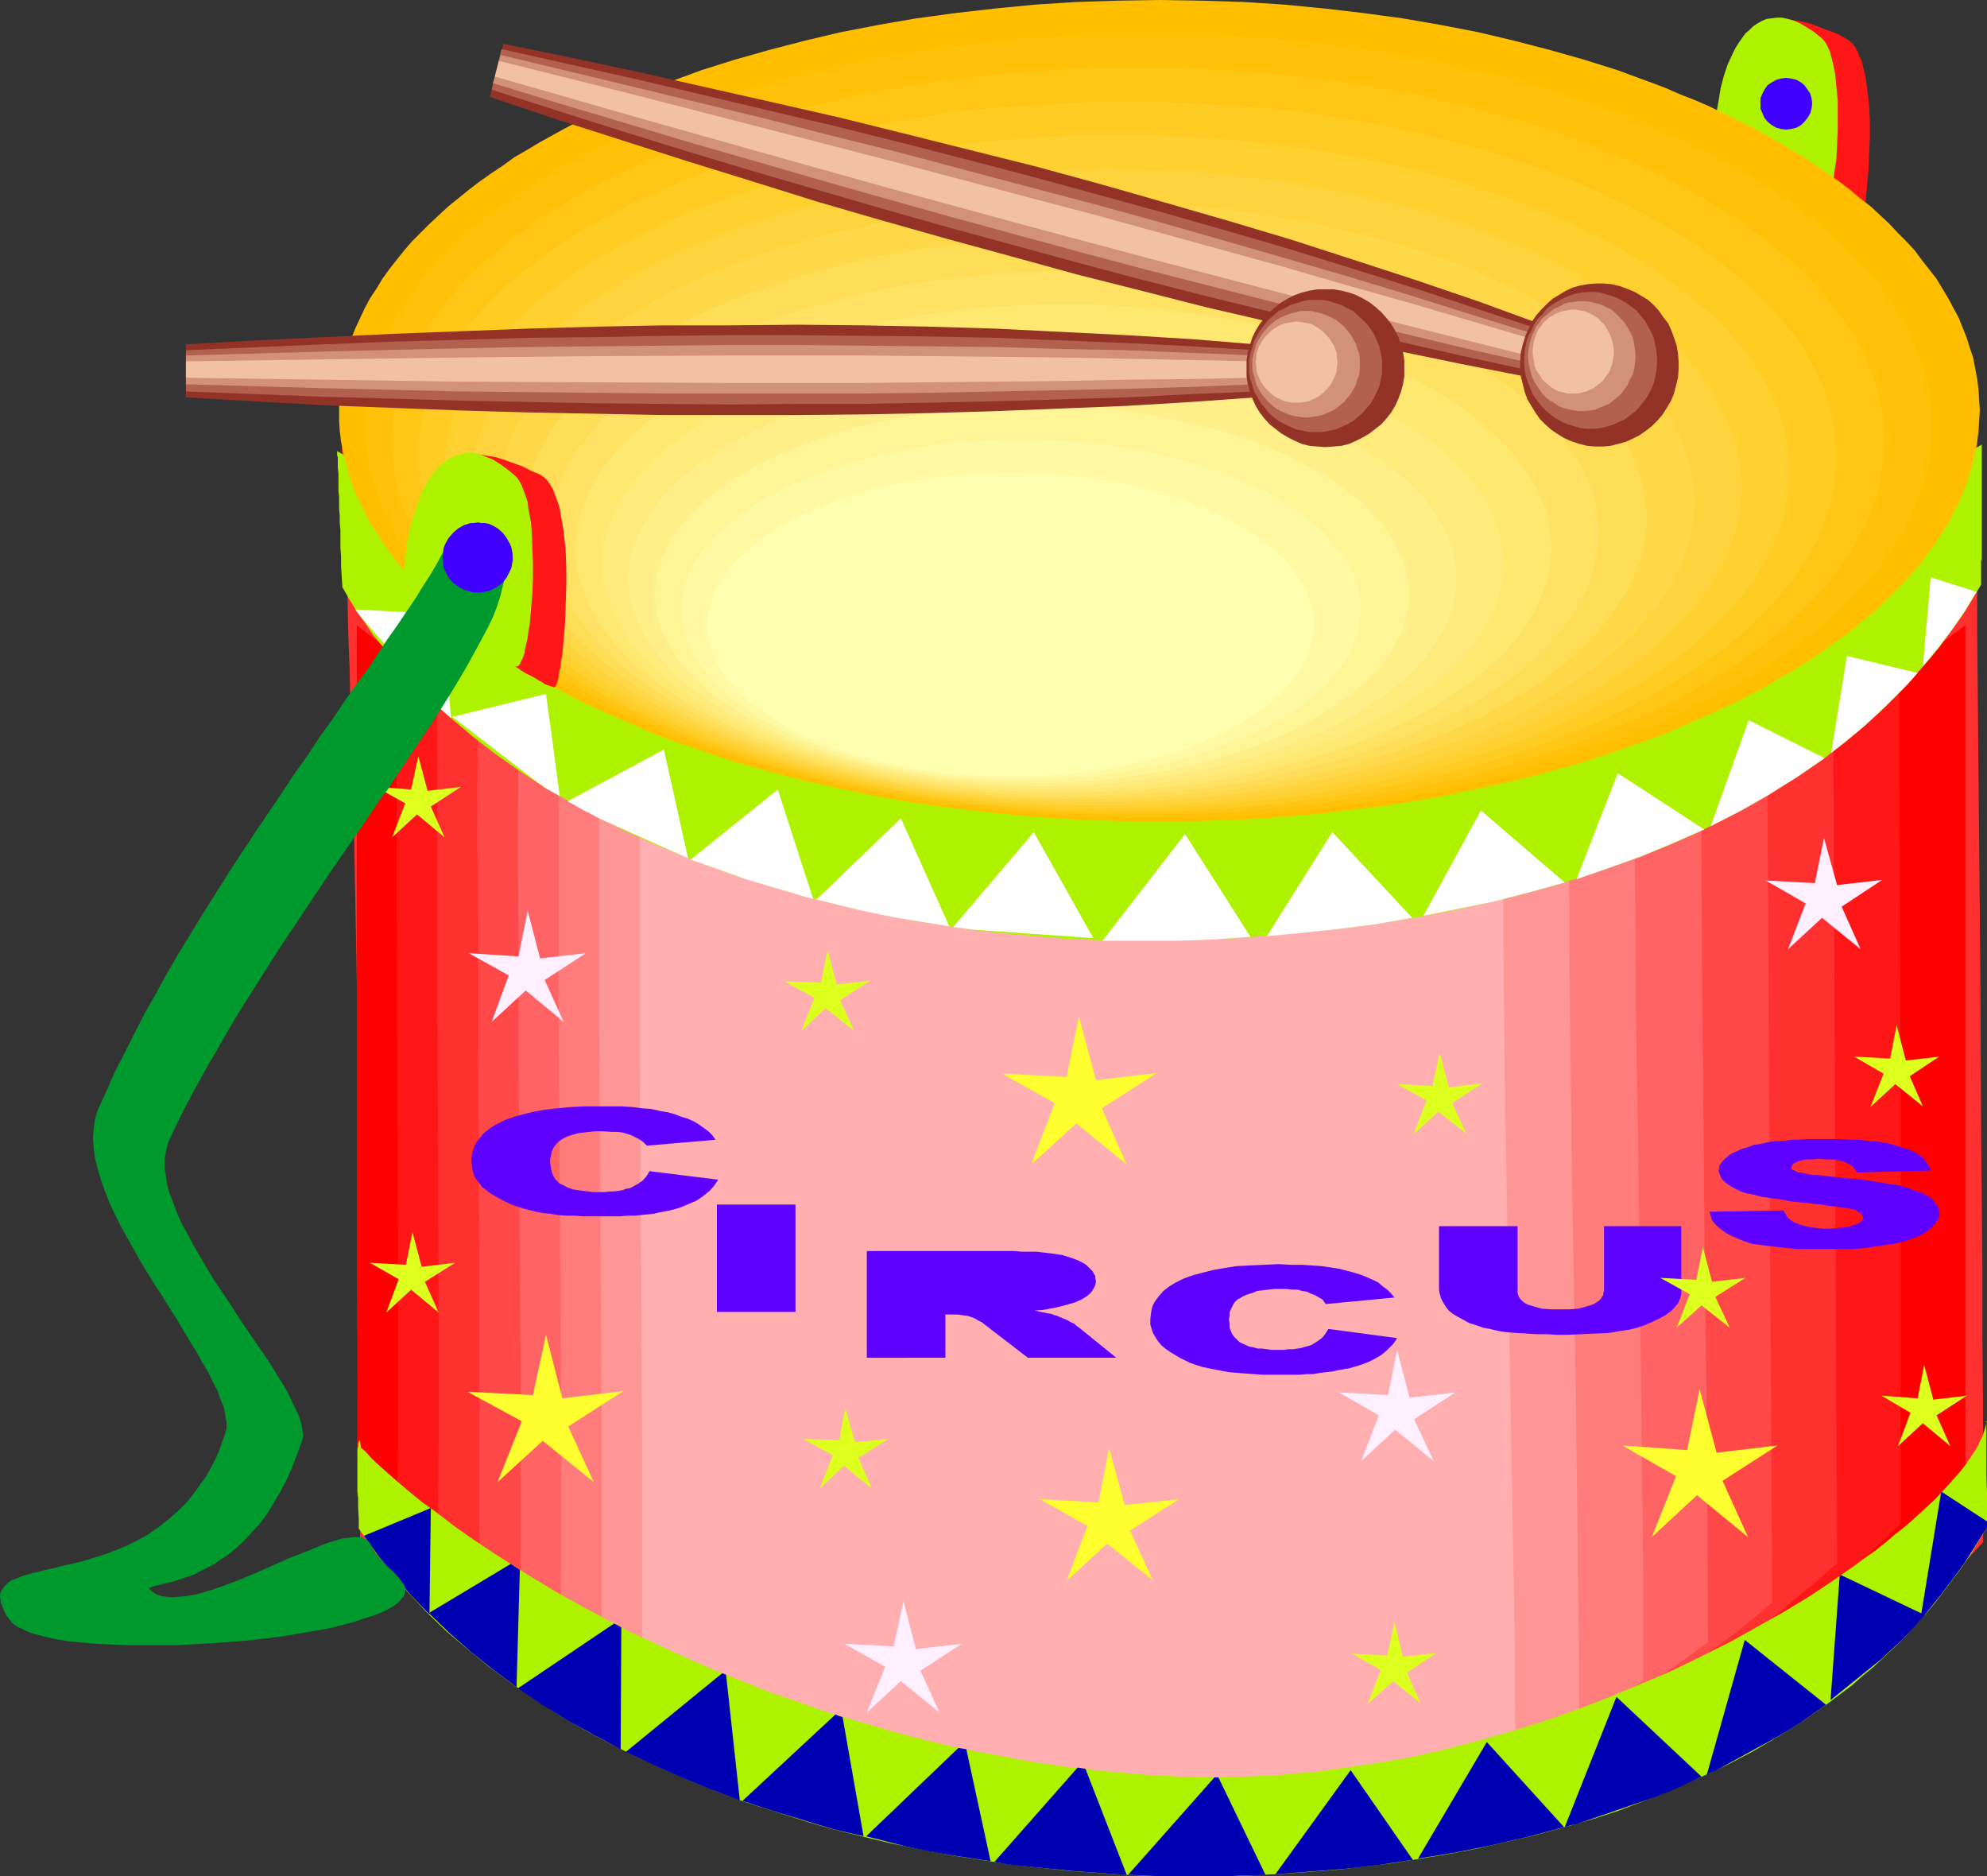 <?xml version="1.0" encoding="UTF-8" standalone="no"?>
<svg
   version="1.0"
   width="129.766mm"
   height="122.514mm"
   id="svg100"
   sodipodi:docname="Circus - Drum.wmf"
   xmlns:inkscape="http://www.inkscape.org/namespaces/inkscape"
   xmlns:sodipodi="http://sodipodi.sourceforge.net/DTD/sodipodi-0.dtd"
   xmlns="http://www.w3.org/2000/svg"
   xmlns:svg="http://www.w3.org/2000/svg">
  <rect width="100%" height="100%" fill="#333333" stroke="none"/>
  <sodipodi:namedview
     id="namedview100"
     pagecolor="#ffffff"
     bordercolor="#000000"
     borderopacity="0.25"
     inkscape:showpageshadow="2"
     inkscape:pageopacity="0.0"
     inkscape:pagecheckerboard="0"
     inkscape:deskcolor="#d1d1d1"
     inkscape:document-units="mm" />
  <defs
     id="defs1">
    <pattern
       id="WMFhbasepattern"
       patternUnits="userSpaceOnUse"
       width="6"
       height="6"
       x="0"
       y="0" />
  </defs>
  <path
     style="fill:#ff1616;fill-opacity:1;fill-rule:evenodd;stroke:none"
     d="m 431.795,37.483 -0.162,-0.808 -0.162,-1.131 -0.162,-1.293 -0.162,-1.616 -0.162,-1.777 -0.162,-1.939 -0.323,-3.878 -0.162,-4.201 -0.162,-1.939 V 17.126 13.895 l 0.162,-1.293 0.162,-0.969 0.162,-0.969 0.162,-0.808 0.646,-1.454 0.97,-1.131 0.97,-0.969 1.293,-0.808 1.293,-0.485 1.616,-0.323 1.616,-0.162 1.778,0.162 1.939,0.323 1.939,0.323 1.939,0.485 2.101,0.808 2.101,0.808 2.262,0.808 2.101,1.131 0.808,0.485 0.97,0.808 0.646,0.808 0.646,1.131 0.485,1.293 0.646,1.293 0.323,1.616 0.485,1.616 0.485,3.554 0.485,3.878 0.162,4.039 v 4.039 l -0.162,4.039 -0.162,4.039 -0.323,3.554 -0.162,1.777 -0.162,1.616 -0.162,1.454 -0.162,1.293 -0.323,1.293 -0.162,0.969 -0.323,0.808 -0.162,0.646 -0.162,0.485 -0.162,0.162 -0.323,0.162 -0.323,-0.162 h -0.485 l -0.646,-0.323 -0.646,-0.323 -0.808,-0.323 -0.808,-0.485 -0.97,-0.485 -2.101,-1.131 -2.262,-1.454 -2.424,-1.454 -2.424,-1.616 -4.686,-3.393 -2.262,-1.616 -1.939,-1.454 -0.808,-0.808 -0.808,-0.646 -0.646,-0.646 -0.646,-0.646 -0.485,-0.485 -0.323,-0.485 -0.323,-0.485 z"
     id="path1" />
  <path
     style="fill:#aff200;fill-opacity:1;fill-rule:evenodd;stroke:none"
     d="M 423.553,32.636 V 30.374 l 0.162,-2.747 0.485,-2.747 0.485,-3.07 0.808,-3.07 0.97,-2.908 1.293,-2.747 0.646,-1.293 0.808,-1.293 0.808,-1.131 0.808,-1.131 0.97,-0.808 0.97,-0.969 0.97,-0.646 1.131,-0.646 1.131,-0.485 1.293,-0.162 1.293,-0.162 h 1.293 l 1.454,0.323 1.616,0.485 1.454,0.646 1.616,0.969 1.778,1.131 1.778,1.454 0.485,0.485 0.646,0.808 0.485,0.969 0.485,1.131 0.323,1.131 0.323,1.293 0.323,1.454 0.323,1.616 0.323,3.231 0.323,3.393 v 3.716 3.554 l -0.162,3.554 -0.162,3.554 -0.485,3.07 -0.162,1.454 -0.323,1.454 -0.162,1.293 -0.323,1.131 -0.162,1.131 -0.323,0.969 -0.323,0.646 -0.323,0.485 -0.323,0.485 -0.323,0.162 -0.323,0.162 h -0.485 -0.646 l -0.646,-0.162 -0.808,-0.162 -0.808,-0.162 -1.778,-0.485 -2.101,-0.808 -2.262,-0.808 -2.262,-1.131 -2.262,-1.293 -2.262,-1.293 -2.262,-1.616 -1.939,-1.616 -1.778,-1.616 -1.454,-1.939 -0.808,-0.808 -0.485,-0.969 -0.485,-1.131 -0.323,-0.969 -0.162,-0.969 z"
     id="path2" />
  <path
     style="fill:#ff3030;fill-opacity:1;fill-rule:evenodd;stroke:none"
     d="m 84.355,110.511 6.141,3.878 6.141,3.554 6.302,3.554 6.141,3.393 6.302,3.393 6.141,3.07 6.302,3.07 6.141,2.908 6.302,2.908 6.141,2.747 6.302,2.423 6.141,2.585 6.302,2.262 6.141,2.262 6.302,2.1 6.141,1.939 6.302,1.939 6.302,1.616 6.141,1.777 6.302,1.454 6.141,1.454 6.302,1.131 6.302,1.131 6.302,0.969 6.302,0.969 6.141,0.808 6.302,0.485 6.302,0.646 6.302,0.323 6.302,0.323 6.141,0.162 h 6.302 l 6.302,-0.162 6.302,-0.162 6.302,-0.323 6.302,-0.485 6.302,-0.646 6.302,-0.808 6.464,-0.808 6.302,-0.969 6.302,-1.131 6.302,-1.293 6.302,-1.293 6.464,-1.454 6.302,-1.616 6.302,-1.777 6.464,-1.939 6.302,-1.939 6.302,-2.1 6.464,-2.262 6.302,-2.423 6.464,-2.423 6.464,-2.747 6.302,-2.747 6.464,-2.908 6.464,-3.07 6.302,-3.07 6.464,-3.231 6.464,-3.554 6.464,-3.554 6.464,-3.554 6.464,-3.878 6.464,-3.878 6.464,-4.039 v 16.318 16.803 16.964 l 0.162,17.126 0.162,17.449 0.162,17.449 0.323,35.221 0.162,35.221 0.162,17.611 0.162,17.287 v 17.288 l 0.162,17.126 v 16.803 16.48 l -5.01,5.332 -5.01,5.009 -5.333,4.847 -5.333,4.524 -5.333,4.362 -5.656,4.201 -5.656,3.878 -5.656,3.878 -5.818,3.554 -5.979,3.231 -5.979,3.393 -6.141,2.908 -5.979,2.908 -6.141,2.585 -6.141,2.423 -6.302,2.423 -6.141,2.1 -6.302,2.1 -6.302,1.777 -6.141,1.777 -6.302,1.454 -6.302,1.454 -6.141,1.293 -6.302,1.131 -6.141,0.969 -6.141,0.969 -6.141,0.808 -5.979,0.646 -5.979,0.485 -5.818,0.485 -5.818,0.162 -5.818,0.323 -6.787,0.162 -6.949,-0.162 -6.949,-0.162 -6.949,-0.323 -6.949,-0.646 -6.787,-0.646 -7.11,-0.969 -6.787,-0.969 -6.949,-1.131 -6.949,-1.454 -6.949,-1.454 -6.949,-1.777 -6.787,-1.777 -6.787,-2.1 -6.949,-2.1 -6.787,-2.262 -6.787,-2.585 -6.626,-2.585 -6.626,-2.908 -6.626,-2.908 -6.626,-3.231 -6.464,-3.231 -6.464,-3.393 -6.464,-3.554 -6.302,-3.878 -6.302,-3.878 -6.141,-4.039 -5.979,-4.201 -6.141,-4.362 -5.818,-4.524 -5.818,-4.685 -5.818,-4.847 v -8.401 -8.24 l 0.162,-16.964 -0.162,-17.287 v -17.611 l -0.162,-17.611 -0.162,-17.772 -0.485,-35.544 -0.323,-17.611 -0.323,-17.449 -0.323,-17.126 -0.323,-8.563 -0.323,-8.24 -0.162,-8.24 -0.323,-8.24 -0.162,-8.078 -0.323,-7.755 -0.162,-7.917 -0.323,-7.594 -0.323,-7.432 z"
     id="path3" />
  <path
     style="fill:#ff0000;fill-opacity:1;fill-rule:evenodd;stroke:none"
     d="m 485.123,154.295 v 26.497 26.497 53.155 53.155 26.497 26.497 l -5.818,5.655 -5.656,5.332 -5.656,5.17 -5.494,4.847 -5.333,4.524 -5.333,4.201 -5.333,4.201 -5.171,3.878 -5.171,3.554 -5.171,3.393 -5.171,3.231 -5.171,3.07 -5.171,2.747 -5.171,2.585 -5.333,2.423 -5.171,2.262 -5.494,2.1 -5.494,1.939 -5.656,1.777 -5.656,1.454 -5.979,1.454 -5.979,1.454 -6.141,1.131 -6.302,1.131 -6.626,0.969 -6.626,0.808 -6.949,0.808 -7.272,0.646 -7.434,0.646 -7.757,0.485 -7.918,0.323 -8.242,0.485 h -5.979 -6.141 l -5.979,-0.162 -6.141,-0.485 -6.302,-0.646 -6.302,-0.808 -6.464,-0.969 -6.302,-1.131 -6.464,-1.293 -6.464,-1.454 -6.626,-1.777 -6.626,-1.777 -6.464,-1.939 -6.626,-2.1 -6.626,-2.423 -6.626,-2.423 -6.626,-2.585 -6.626,-2.585 -6.787,-2.908 -6.626,-3.07 -6.626,-3.07 -6.626,-3.393 -6.626,-3.393 -6.464,-3.554 -6.626,-3.554 -6.464,-3.878 -6.464,-3.878 -6.464,-4.039 -6.302,-4.039 -6.302,-4.201 -6.141,-4.362 -6.302,-4.362 0.162,-27.143 -0.162,-26.82 v -53.478 -53.317 -26.981 -26.981 l 6.464,5.009 6.302,5.009 6.302,4.685 6.302,4.524 6.141,4.362 6.302,4.201 6.141,4.039 6.141,3.878 6.141,3.716 6.141,3.393 6.141,3.393 6.141,3.07 5.979,3.07 6.141,2.747 6.141,2.585 5.979,2.423 6.141,2.262 5.979,2.262 6.141,1.939 5.979,1.777 6.141,1.616 6.141,1.616 6.141,1.293 6.141,1.131 6.141,0.969 5.979,0.808 6.302,0.646 6.141,0.485 6.302,0.485 6.141,0.162 h 6.464 6.302 l 5.818,-0.323 6.141,-0.323 5.979,-0.485 5.979,-0.646 5.979,-0.646 6.141,-0.808 6.141,-0.969 6.141,-1.131 6.141,-1.293 6.141,-1.454 6.141,-1.454 6.302,-1.777 6.141,-1.777 6.302,-1.939 6.302,-2.1 6.141,-2.262 6.302,-2.585 6.464,-2.585 6.141,-2.747 6.464,-2.747 6.302,-3.07 6.302,-3.231 6.302,-3.393 6.302,-3.554 6.464,-3.716 6.302,-3.878 6.464,-4.039 6.302,-4.039 6.464,-4.524 6.302,-4.524 6.302,-4.685 z"
     id="path4" />
  <path
     style="fill:#ff1616;fill-opacity:1;fill-rule:evenodd;stroke:none"
     d="m 468.801,163.504 v 26.335 l 0.162,26.658 0.162,53.317 v 53.317 26.658 26.335 l -5.494,5.17 -5.333,4.847 -5.171,4.524 -5.333,4.362 -5.01,4.039 -5.01,3.878 -5.01,3.716 -5.01,3.393 -4.848,3.231 -4.848,3.07 -4.848,2.747 -4.848,2.585 -4.848,2.585 -5.01,2.262 -4.848,2.1 -5.01,1.939 -5.01,1.777 -5.01,1.777 -5.171,1.454 -5.333,1.454 -5.333,1.131 -5.494,1.293 -5.494,0.969 -5.818,0.969 -5.818,0.808 -5.979,0.646 -6.302,0.646 -6.302,0.485 -6.626,0.646 -6.626,0.323 -7.11,0.323 -7.11,0.323 -5.818,0.162 -5.979,-0.162 -5.818,-0.323 -5.979,-0.323 -5.979,-0.646 -5.979,-0.646 -5.979,-0.808 -5.979,-1.131 -5.979,-1.131 -6.141,-1.293 -6.141,-1.616 -5.979,-1.616 -6.141,-1.777 -6.141,-1.939 -6.141,-1.939 -6.302,-2.262 -5.979,-2.262 -6.302,-2.585 -6.141,-2.585 -6.302,-2.747 -6.141,-2.747 -6.141,-3.07 -6.302,-3.07 -6.302,-3.231 -6.141,-3.393 -6.302,-3.554 -6.141,-3.716 -6.302,-3.716 -6.302,-3.878 -6.141,-3.878 -6.302,-4.201 -6.302,-4.201 0.162,-27.143 v -26.82 l -0.162,-53.155 -0.162,-53.317 v -26.82 l 0.162,-27.143 6.464,4.685 6.302,4.524 6.141,4.362 6.302,4.201 6.141,4.039 5.979,3.878 5.979,3.554 5.979,3.554 5.818,3.231 5.818,3.231 5.818,3.07 5.818,2.747 5.656,2.747 5.818,2.423 5.656,2.423 5.656,2.262 5.656,2.1 5.656,1.777 5.656,1.777 5.494,1.616 5.656,1.454 5.656,1.454 5.656,1.131 5.656,0.969 5.818,0.969 5.656,0.646 5.818,0.646 5.818,0.485 5.818,0.323 5.818,0.162 h 5.979 5.979 l 5.656,-0.162 5.494,-0.323 5.494,-0.485 5.494,-0.485 5.494,-0.485 5.494,-0.808 5.494,-0.808 5.494,-0.969 5.494,-1.131 5.494,-1.131 5.494,-1.293 5.494,-1.454 5.494,-1.616 5.656,-1.777 5.494,-1.777 5.656,-1.939 5.656,-2.1 5.656,-2.262 5.656,-2.423 5.818,-2.423 5.656,-2.747 5.818,-2.747 5.818,-3.07 5.979,-3.07 5.979,-3.231 5.818,-3.393 6.141,-3.554 6.141,-3.716 6.141,-3.878 6.141,-4.039 6.302,-4.201 z"
     id="path5" />
  <path
     style="fill:#ff3030;fill-opacity:1;fill-rule:evenodd;stroke:none"
     d="m 452.479,172.552 0.97,213.266 -5.171,4.524 -5.171,4.201 -4.848,4.201 -4.848,3.716 -4.848,3.554 -4.848,3.554 -4.686,3.07 -4.686,3.07 -4.525,2.747 -4.686,2.747 -4.525,2.423 -4.525,2.262 -4.686,2.262 -4.525,1.939 -4.525,1.777 -4.686,1.777 -4.525,1.454 -4.848,1.454 -4.686,1.293 -4.686,1.131 -4.848,1.131 -5.01,0.969 -5.01,0.808 -5.01,0.808 -5.333,0.646 -5.171,0.485 -5.494,0.646 -5.494,0.323 -5.656,0.485 -5.818,0.323 -5.979,0.323 -6.141,0.162 h -5.656 -5.818 l -5.656,-0.323 -5.656,-0.485 -5.656,-0.485 -5.656,-0.646 -5.656,-0.808 -5.656,-0.808 -5.656,-1.131 -5.656,-1.131 -5.494,-1.293 -5.656,-1.454 -5.656,-1.616 -5.656,-1.777 -5.656,-1.777 -5.656,-1.939 -5.818,-2.1 -5.656,-2.1 -5.656,-2.423 -5.818,-2.423 -5.818,-2.585 -5.818,-2.747 -5.818,-2.908 -5.979,-2.908 -5.818,-3.07 -6.141,-3.231 -5.979,-3.393 -6.141,-3.393 -6.141,-3.716 -6.141,-3.716 -6.302,-3.878 -6.302,-4.039 0.162,-26.981 V 327.978 l -0.162,-53.155 -0.162,-26.658 v -26.658 -26.82 -27.143 l 6.464,4.362 6.302,4.039 6.302,4.039 6.141,3.716 5.979,3.716 5.818,3.393 5.818,3.393 5.656,3.07 5.656,3.07 5.494,2.908 5.494,2.585 5.494,2.585 5.333,2.423 5.333,2.262 5.333,2.1 5.171,1.939 5.333,1.777 5.171,1.777 5.171,1.616 5.171,1.454 5.171,1.293 5.171,1.131 5.333,0.969 5.171,0.969 5.333,0.808 5.333,0.485 5.333,0.646 5.333,0.323 5.494,0.323 5.494,0.162 h 5.656 5.656 l 5.01,-0.162 5.171,-0.162 5.01,-0.323 5.01,-0.485 4.848,-0.485 4.848,-0.646 5.01,-0.646 4.848,-0.808 4.848,-0.808 4.848,-0.969 9.696,-2.423 4.848,-1.293 4.848,-1.454 4.848,-1.616 5.01,-1.616 4.848,-1.777 5.01,-1.939 5.171,-2.1 5.171,-2.1 5.171,-2.262 5.333,-2.423 5.333,-2.585 5.333,-2.585 5.494,-2.908 5.656,-2.908 5.818,-3.231 5.818,-3.231 5.979,-3.393 5.979,-3.554 6.302,-3.554 z"
     id="path6" />
  <path
     style="fill:#ff4949;fill-opacity:1;fill-rule:evenodd;stroke:none"
     d="m 436.158,181.438 0.162,26.497 0.162,26.82 0.323,53.801 0.323,53.801 0.162,26.658 0.162,26.497 -4.686,3.878 -4.848,3.878 -4.525,3.393 -4.686,3.393 -4.525,3.07 -4.525,2.908 -4.363,2.747 -4.363,2.585 -4.363,2.423 -4.363,2.262 -4.363,2.1 -4.202,1.939 -4.202,1.777 -4.363,1.777 -4.202,1.454 -4.202,1.293 -4.363,1.293 -4.202,1.293 -4.363,0.969 -4.202,0.969 -4.363,0.808 -4.363,0.808 -4.525,0.646 -4.363,0.646 -9.05,0.969 -9.373,0.808 -4.848,0.162 -4.848,0.323 -4.848,0.323 -5.01,0.162 -5.656,-0.162 -5.656,-0.162 -5.494,-0.323 -5.494,-0.323 -5.333,-0.485 -5.333,-0.485 -5.171,-0.808 -5.333,-0.808 -5.171,-0.808 -5.171,-1.131 -5.171,-1.131 -5.171,-1.293 -5.171,-1.293 -5.171,-1.454 -5.171,-1.616 -5.171,-1.616 -5.171,-1.777 -5.333,-2.1 -5.171,-1.939 -5.333,-2.262 -5.333,-2.262 -5.494,-2.423 -5.494,-2.585 -5.494,-2.747 -5.656,-2.747 -5.818,-3.07 -5.818,-3.07 -5.818,-3.231 -6.141,-3.231 -6.141,-3.554 -6.302,-3.554 -6.302,-3.878 v -26.981 -26.82 -26.658 l -0.323,-52.993 V 228.13 l -0.162,-26.658 0.162,-27.143 6.464,3.878 6.302,3.716 6.141,3.554 6.141,3.393 5.818,3.231 5.656,3.07 5.656,3.07 5.494,2.747 5.333,2.747 5.333,2.423 5.171,2.423 5.01,2.262 5.01,2.1 5.01,1.939 4.848,1.939 4.848,1.616 4.686,1.616 4.848,1.454 4.848,1.454 4.686,1.293 4.686,1.131 4.848,0.969 4.686,0.808 4.848,0.808 4.848,0.646 4.848,0.485 4.848,0.485 5.01,0.485 5.171,0.162 5.171,0.162 h 5.171 5.333 4.848 l 4.525,-0.323 4.525,-0.162 4.363,-0.323 4.363,-0.323 4.363,-0.485 4.202,-0.646 4.363,-0.485 4.04,-0.808 4.363,-0.808 4.04,-0.808 4.202,-0.969 4.202,-1.131 4.202,-1.131 4.202,-1.293 4.202,-1.454 4.363,-1.454 4.525,-1.616 4.363,-1.616 4.525,-1.777 4.686,-1.939 4.686,-1.939 4.848,-2.262 5.01,-2.262 5.171,-2.423 5.171,-2.423 5.494,-2.747 5.494,-2.747 5.656,-2.908 5.979,-3.07 6.141,-3.231 z"
     id="path7" />
  <path
     style="fill:#ff6363;fill-opacity:1;fill-rule:evenodd;stroke:none"
     d="m 419.836,190.647 0.162,26.497 0.162,26.82 0.485,53.963 0.323,26.981 0.323,26.981 0.162,26.82 0.162,26.497 -4.525,3.393 -4.363,3.07 -4.363,2.908 -4.202,2.908 -4.202,2.585 -4.202,2.585 -4.202,2.262 -4.04,2.1 -4.202,2.1 -4.04,1.777 -3.878,1.777 -4.04,1.616 -4.04,1.454 -3.878,1.293 -3.878,1.293 -3.878,1.131 -3.878,0.969 -3.878,0.969 -7.757,1.454 -7.595,1.293 -7.757,0.969 -7.595,0.646 -7.757,0.646 -7.918,0.323 -7.757,0.323 -5.494,-0.162 -5.494,-0.323 -5.333,-0.162 -5.171,-0.485 -5.01,-0.323 -5.01,-0.646 -4.848,-0.646 -5.01,-0.646 -4.686,-0.646 -4.848,-0.969 -4.686,-0.969 -4.686,-0.969 -4.686,-1.131 -4.686,-1.293 -4.686,-1.293 -4.686,-1.454 -4.686,-1.616 -4.686,-1.616 -4.848,-1.777 -4.848,-2.1 -5.01,-1.939 -5.01,-2.1 -5.171,-2.262 -5.171,-2.585 -5.494,-2.423 -5.333,-2.747 -5.656,-2.747 -5.818,-2.908 -5.818,-3.231 -6.141,-3.231 -6.302,-3.393 -6.302,-3.554 v -26.981 -26.82 l -0.162,-26.497 -0.162,-26.497 -0.162,-26.497 v -26.658 l -0.162,-26.658 0.162,-27.143 6.464,3.554 6.464,3.231 5.979,3.231 5.979,3.07 5.656,2.908 5.656,2.747 5.333,2.585 5.333,2.423 5.01,2.423 5.01,2.1 4.848,2.1 4.686,1.939 4.686,1.777 4.525,1.777 4.525,1.616 4.525,1.454 4.363,1.454 4.202,1.131 4.363,1.131 4.363,1.131 4.363,0.808 4.202,0.969 4.363,0.646 4.363,0.646 4.363,0.646 4.525,0.485 4.525,0.323 4.525,0.323 4.686,0.323 h 4.848 l 4.848,0.162 h 5.01 l 4.363,-0.162 h 4.04 l 4.04,-0.323 3.878,-0.162 3.878,-0.323 3.717,-0.162 7.272,-0.969 6.949,-1.131 6.949,-1.454 7.11,-1.616 3.555,-1.131 3.555,-0.969 3.717,-1.131 3.717,-1.293 3.878,-1.454 3.878,-1.293 4.202,-1.616 4.202,-1.616 4.363,-1.777 4.363,-1.939 4.686,-1.939 4.848,-2.1 5.171,-2.1 5.333,-2.423 5.494,-2.423 5.818,-2.423 5.979,-2.747 z"
     id="path8" />
  <path
     style="fill:#ff7c7c;fill-opacity:1;fill-rule:evenodd;stroke:none"
     d="m 403.515,199.695 v 13.248 l 0.162,13.41 0.162,26.82 0.485,26.981 0.323,27.143 0.323,26.981 0.323,27.143 0.323,26.82 v 13.248 13.248 l -4.04,2.747 -4.04,2.747 -4.04,2.423 -4.04,2.262 -3.878,2.1 -3.878,2.1 -3.878,1.777 -3.878,1.777 -3.878,1.616 -3.717,1.454 -3.717,1.454 -3.717,1.131 -3.555,1.131 -3.717,0.969 -3.555,1.131 -3.555,0.646 -3.394,0.808 -3.555,0.808 -6.787,0.969 -6.626,0.808 -6.464,0.808 -6.302,0.323 -5.979,0.323 -5.979,0.162 -5.818,0.162 -5.333,-0.162 -5.333,-0.323 -5.01,-0.323 -5.01,-0.162 -4.848,-0.485 -4.686,-0.485 -4.525,-0.485 -4.363,-0.646 -4.525,-0.485 -8.565,-1.616 -4.202,-0.808 -8.242,-1.939 -4.363,-1.131 -4.04,-1.293 -4.363,-1.293 -4.363,-1.293 -4.202,-1.616 -4.525,-1.616 -4.525,-1.777 -4.686,-1.939 -4.686,-1.939 -5.01,-2.1 -5.01,-2.262 -5.171,-2.423 -5.333,-2.585 -5.656,-2.747 -5.818,-2.747 -5.979,-3.07 -6.302,-3.07 -6.464,-3.393 V 387.595 374.185 347.527 l -0.162,-26.658 -0.162,-26.335 -0.162,-26.497 -0.162,-26.497 v -26.82 -13.41 -13.571 l 6.626,3.07 6.302,2.908 6.141,2.747 5.818,2.747 5.656,2.423 5.333,2.423 5.171,2.262 5.01,2.1 4.848,1.939 4.686,1.939 4.525,1.777 4.363,1.616 4.363,1.454 4.202,1.454 4.04,1.454 4.04,1.131 3.878,1.131 4.04,0.969 3.878,0.969 3.717,0.969 7.757,1.293 3.878,0.646 3.878,0.646 8.08,0.808 4.04,0.323 4.202,0.162 4.363,0.323 h 4.363 l 4.686,0.162 h 4.686 3.878 l 3.555,-0.162 h 3.555 l 3.394,-0.162 3.232,-0.162 3.07,-0.162 3.07,-0.323 3.07,-0.323 5.656,-0.646 5.656,-0.969 5.656,-1.293 2.747,-0.646 3.07,-0.808 3.07,-0.808 3.07,-0.969 3.232,-0.969 3.232,-1.131 3.555,-1.131 3.717,-1.131 3.878,-1.454 4.04,-1.454 4.202,-1.454 4.525,-1.616 4.848,-1.777 5.01,-1.777 5.171,-1.939 5.656,-2.1 2.909,-1.131 3.07,-1.131 3.07,-0.969 z"
     id="path9" />
  <path
     style="fill:#ff9696;fill-opacity:1;fill-rule:evenodd;stroke:none"
     d="m 387.193,208.904 0.162,13.087 v 13.41 l 0.323,26.82 0.323,27.143 0.97,54.448 0.323,27.143 0.323,26.82 0.162,13.248 v 13.248 l -3.717,2.262 -3.717,2.1 -3.717,1.939 -3.717,1.777 -3.555,1.777 -3.717,1.454 -3.717,1.454 -3.555,1.293 -3.394,1.131 -3.555,1.131 -3.394,1.131 -3.394,0.808 -3.394,0.808 -3.232,0.646 -3.232,0.646 -3.232,0.646 -3.07,0.485 -3.07,0.485 -3.07,0.323 -2.747,0.323 -2.909,0.162 -2.747,0.323 h -2.586 l -2.586,0.162 -2.586,0.162 h -2.262 l -2.424,0.162 h -2.101 -2.101 -5.656 l -5.333,-0.323 -5.171,-0.323 -4.848,-0.323 -4.686,-0.323 -4.525,-0.323 -4.363,-0.323 -4.202,-0.485 -4.04,-0.323 -4.04,-0.485 -3.878,-0.646 -7.434,-1.293 -7.595,-1.454 -3.555,-0.969 -3.878,-0.969 -3.717,-1.131 -3.878,-0.969 -3.717,-1.293 -4.202,-1.454 -4.04,-1.454 -4.202,-1.616 -4.363,-1.616 -4.525,-1.939 -4.848,-1.939 -5.01,-2.1 -5.171,-2.262 -5.333,-2.585 -5.818,-2.585 -5.818,-2.747 -3.232,-1.293 -3.232,-1.454 -3.232,-1.616 -3.232,-1.616 v -13.571 -13.41 -26.658 l -0.162,-26.497 -0.162,-26.497 -0.162,-26.335 -0.162,-26.497 v -26.82 -26.981 l 3.394,1.293 3.232,1.293 6.302,2.585 5.979,2.423 5.818,2.262 5.494,2.1 5.171,2.1 5.01,1.939 4.848,1.777 4.525,1.616 4.363,1.616 4.202,1.454 4.04,1.293 3.878,1.293 3.878,1.131 3.717,1.131 3.555,0.969 3.555,0.969 3.555,0.646 6.787,1.454 6.787,1.131 6.949,0.969 3.555,0.323 3.555,0.162 3.717,0.323 3.878,0.162 3.878,0.162 4.04,0.162 h 4.202 4.525 12.443 2.586 l 2.586,-0.162 h 2.424 l 2.262,-0.162 4.363,-0.323 4.363,-0.646 4.202,-0.646 2.262,-0.323 2.262,-0.485 2.424,-0.485 2.424,-0.646 2.586,-0.646 2.909,-0.808 2.909,-0.808 3.07,-0.808 3.394,-0.969 3.555,-0.969 3.878,-1.131 4.202,-1.131 4.363,-1.293 2.424,-0.646 2.424,-0.808 2.424,-0.646 2.586,-0.808 2.747,-0.646 2.747,-0.808 2.909,-0.969 2.909,-0.646 3.07,-0.969 z"
     id="path10" />
  <path
     style="fill:#ffafaf;fill-opacity:1;fill-rule:evenodd;stroke:none"
     d="m 371.033,217.952 v 13.248 l 0.162,13.248 0.323,26.981 0.485,27.143 0.485,27.466 0.485,27.305 0.485,27.143 0.485,26.981 v 13.41 l 0.162,13.248 -3.394,1.616 -3.394,1.454 -3.394,1.454 -3.394,1.293 -3.394,1.131 -3.394,1.131 -3.394,0.969 -3.232,0.808 -3.232,0.808 -3.232,0.808 -3.232,0.485 -3.07,0.646 -3.07,0.485 -3.07,0.323 -2.909,0.323 -2.747,0.323 -2.747,0.162 -2.586,0.323 h -2.586 l -2.424,0.162 h -2.262 -2.262 -2.101 -1.939 -1.778 l -1.616,-0.162 h -1.616 -1.454 l -1.131,-0.162 -0.97,-0.162 h -0.97 -0.646 l -5.171,-0.485 -5.01,-0.323 -4.686,-0.323 -4.525,-0.323 -4.04,-0.323 -4.04,-0.162 -3.878,-0.485 -3.717,-0.323 -3.555,-0.323 -3.394,-0.323 -6.626,-0.969 -6.464,-1.131 -6.464,-1.293 -3.232,-0.808 -3.394,-0.969 -3.394,-0.969 -3.555,-1.131 -3.717,-1.131 -3.878,-1.293 -4.04,-1.454 -4.202,-1.616 -4.525,-1.616 -4.686,-1.939 -5.01,-1.939 -2.586,-1.131 -2.747,-0.969 -2.747,-1.293 -2.747,-1.131 -2.909,-1.131 -3.07,-1.293 -3.07,-1.454 -3.232,-1.293 -3.232,-1.454 -3.394,-1.454 v -13.571 -13.41 -26.658 l -0.162,-26.497 -0.323,-52.67 -0.162,-26.497 V 228.13 201.149 l 3.232,1.131 3.394,1.131 3.232,0.969 3.07,1.131 3.07,0.969 2.909,0.969 2.909,0.969 2.747,0.969 5.333,1.777 5.171,1.616 4.686,1.616 4.686,1.293 4.202,1.454 4.04,1.131 3.878,1.293 3.878,0.969 3.555,0.969 3.394,0.808 3.232,0.969 3.232,0.646 3.07,0.646 3.07,0.646 5.979,0.969 5.818,0.808 6.141,0.646 3.07,0.162 3.232,0.323 h 3.232 l 3.394,0.162 3.555,0.162 3.717,0.162 h 3.878 4.04 l 3.07,0.162 h 2.747 l 2.424,0.162 h 2.424 2.101 l 1.778,0.162 h 1.939 1.616 3.07 2.909 l 2.909,-0.162 1.616,-0.162 1.616,-0.162 1.778,-0.323 1.778,-0.162 2.101,-0.323 2.101,-0.323 2.424,-0.485 2.586,-0.485 2.747,-0.485 3.232,-0.646 3.394,-0.646 1.939,-0.323 1.939,-0.323 1.939,-0.485 2.101,-0.485 2.262,-0.323 2.262,-0.485 2.424,-0.485 2.424,-0.485 2.747,-0.485 2.586,-0.646 2.909,-0.485 2.909,-0.646 3.07,-0.646 z"
     id="path11" />
  <path
     style="fill:#aff200;fill-opacity:1;fill-rule:evenodd;stroke:none"
     d="m 89.041,357.221 1.293,1.131 1.131,1.293 1.293,1.293 1.454,1.293 2.909,2.585 3.394,2.908 3.555,2.908 4.04,2.908 4.202,3.231 4.363,3.07 4.848,3.231 5.01,3.231 5.171,3.231 5.656,3.393 5.818,3.231 5.979,3.231 6.141,3.231 6.626,3.07 6.626,3.07 6.949,3.07 7.272,2.908 7.272,2.908 7.595,2.585 7.757,2.747 7.918,2.262 8.08,2.423 8.242,2.1 8.403,1.939 8.726,1.616 8.726,1.616 8.888,1.293 9.05,0.969 9.211,0.808 9.373,0.485 4.686,0.162 h 4.525 l 4.686,-0.162 4.525,-0.162 4.686,-0.162 4.525,-0.485 4.686,-0.323 4.525,-0.646 9.05,-1.293 8.888,-1.454 8.726,-1.939 8.726,-2.262 8.565,-2.423 8.403,-2.585 8.242,-2.908 7.918,-3.07 7.757,-3.231 7.595,-3.231 7.272,-3.554 7.11,-3.554 6.626,-3.716 6.626,-3.716 6.141,-3.716 5.818,-3.878 5.333,-3.716 2.586,-1.939 2.586,-1.777 2.424,-1.939 2.262,-1.939 2.262,-1.777 2.101,-1.777 1.939,-1.777 1.939,-1.777 1.939,-1.777 1.616,-1.777 1.616,-1.777 1.454,-1.616 1.454,-1.616 1.131,-1.454 1.131,-1.616 0.97,-1.454 0.97,-1.454 0.646,-1.454 0.646,-1.293 0.485,-1.454 0.323,-1.131 0.323,-1.131 h -0.162 v 0 0.485 8.563 4.201 l 0.162,4.524 v 8.401 l -1.939,3.231 -1.939,3.231 -2.101,3.07 -2.262,3.07 -4.525,5.978 -2.262,2.747 -2.586,2.747 -2.424,2.747 -2.586,2.585 -2.586,2.423 -2.747,2.585 -2.747,2.262 -2.747,2.423 -5.818,4.362 -5.979,4.201 -6.141,3.878 -6.302,3.716 -6.464,3.393 -6.626,3.07 -6.626,2.908 -6.787,2.747 -6.787,2.585 -6.949,2.262 -6.949,1.939 -7.11,1.939 -6.949,1.616 -7.11,1.616 -6.787,1.293 -6.949,1.131 -6.949,1.131 -6.787,0.808 -6.787,0.808 -6.464,0.485 -6.464,0.485 -6.302,0.323 -6.302,0.323 h -5.818 -5.979 -7.11 l -7.11,-0.323 -7.272,-0.485 -7.11,-0.485 -7.434,-0.808 -7.272,-0.808 -7.434,-1.131 -7.272,-1.131 -7.434,-1.454 -7.272,-1.454 -7.434,-1.777 -7.272,-1.777 -7.11,-2.1 -7.11,-2.262 -7.11,-2.262 -6.949,-2.585 -6.787,-2.747 -6.787,-2.908 -6.626,-3.07 -6.464,-3.231 -6.302,-3.393 -6.141,-3.554 -5.979,-3.878 -5.656,-3.878 -5.656,-4.201 -5.333,-4.362 -5.171,-4.362 -4.848,-4.685 -4.525,-4.847 -4.363,-5.17 -2.101,-2.585 -1.939,-2.585 -1.939,-2.747 -1.939,-2.747 v -2.585 l -0.162,-2.585 v -2.262 l -0.162,-1.939 v -1.939 -1.616 -5.009 -0.808 -0.808 l 0.162,-0.646 v -0.485 -0.323 l 0.162,-0.323 v -0.323 h 0.162 0.162 v 0.323 l 0.162,0.808 v 0.323 z"
     id="path12" />
  <path
     style="fill:#0000b2;fill-opacity:1;fill-rule:evenodd;stroke:none"
     d="m 89.849,379.032 16.322,-6.786 h 0.162 l -0.323,26.174 -4.363,-4.524 -4.202,-4.847 -3.878,-4.847 z"
     id="path13" />
  <path
     style="fill:#0000b2;fill-opacity:1;fill-rule:evenodd;stroke:none"
     d="m 105.848,398.097 20.2,-12.117 2.262,1.454 -0.808,28.92 -5.656,-4.201 -5.656,-4.524 -5.333,-4.685 z"
     id="path14" />
  <path
     style="fill:#0000b2;fill-opacity:1;fill-rule:evenodd;stroke:none"
     d="m 127.825,416.677 23.755,-15.995 0.97,0.485 0.808,0.485 -0.162,30.051 -6.626,-3.554 -6.464,-3.554 -6.302,-3.878 z"
     id="path15" />
  <path
     style="fill:#0000b2;fill-opacity:1;fill-rule:evenodd;stroke:none"
     d="m 154.489,432.349 23.755,-19.388 0.485,0.162 0.485,0.162 3.394,31.021 -7.272,-2.747 -7.11,-2.908 -6.949,-3.07 z"
     id="path16" />
  <path
     style="fill:#0000b2;fill-opacity:1;fill-rule:evenodd;stroke:none"
     d="m 183.254,444.466 22.947,-21.327 0.808,0.323 0.97,0.323 5.171,29.405 -7.595,-1.777 -7.434,-2.262 -7.434,-2.262 z"
     id="path17" />
  <path
     style="fill:#0000b2;fill-opacity:1;fill-rule:evenodd;stroke:none"
     d="m 213.797,453.191 22.786,-21.811 0.97,0.162 0.97,0.162 5.979,27.628 -5.333,-0.808 -5.171,-0.808 -5.333,-0.969 -5.333,-1.131 z"
     id="path18" />
  <path
     style="fill:#0000b2;fill-opacity:1;fill-rule:evenodd;stroke:none"
     d="m 245.47,459.492 20.523,-23.265 1.939,0.323 10.181,26.174 -6.626,-0.485 -6.787,-0.485 -14.382,-1.454 -2.424,-0.323 z"
     id="path19" />
  <path
     style="fill:#0000b2;fill-opacity:1;fill-rule:evenodd;stroke:none"
     d="m 278.436,462.723 21.331,-24.073 h 0.97 l 11.635,24.073 -5.171,0.162 -4.848,0.162 h -4.848 -4.686 -6.626 l -6.787,-0.323 z"
     id="path20" />
  <path
     style="fill:#0000b2;fill-opacity:1;fill-rule:evenodd;stroke:none"
     d="m 314.796,462.562 18.584,-25.689 15.352,22.134 -8.726,1.293 -8.565,0.969 -8.403,0.646 z"
     id="path21" />
  <path
     style="fill:#0000b2;fill-opacity:1;fill-rule:evenodd;stroke:none"
     d="m 350.025,458.684 16.968,-28.759 19.069,21.003 -9.05,2.423 -9.05,2.1 -8.888,1.777 z"
     id="path22" />
  <path
     style="fill:#0000b2;fill-opacity:1;fill-rule:evenodd;stroke:none"
     d="m 386.224,450.929 12.766,-32.152 21.008,19.711 -5.494,2.585 -5.494,2.262 -19.715,6.786 -1.616,0.323 z"
     id="path23" />
  <path
     style="fill:#0000b2;fill-opacity:1;fill-rule:evenodd;stroke:none"
     d="m 421.291,438.004 9.373,-33.282 20.038,15.995 -5.979,4.201 -3.07,1.939 -3.232,1.939 -15.352,8.401 -0.485,0.162 -0.485,0.162 z"
     id="path24" />
  <path
     style="fill:#0000b2;fill-opacity:1;fill-rule:evenodd;stroke:none"
     d="m 451.833,419.585 2.262,-30.697 0.323,-0.162 20.685,9.855 -2.586,2.908 -2.586,2.747 -5.494,5.17 z"
     id="path25" />
  <path
     style="fill:#0000b2;fill-opacity:1;fill-rule:evenodd;stroke:none"
     d="m 473.972,399.874 5.171,-31.667 h 0.162 l 11.15,7.27 v 1.454 l -2.747,4.362 -2.747,4.362 -3.07,4.201 -3.07,4.039 -3.878,4.847 z"
     id="path26" />
  <path
     style="fill:#aff200;fill-opacity:1;fill-rule:evenodd;stroke:none"
     d="m 83.224,111.319 6.141,3.716 6.302,3.716 6.141,3.554 6.302,3.393 6.141,3.393 6.302,3.231 6.302,3.07 6.141,2.908 6.302,2.908 6.141,2.747 6.302,2.585 6.302,2.423 6.141,2.423 6.302,2.423 6.302,2.1 6.302,1.939 6.302,1.939 6.302,1.939 6.302,1.616 6.141,1.616 6.302,1.454 6.302,1.293 6.464,1.131 6.141,1.131 6.302,0.969 6.302,0.808 6.464,0.808 6.302,0.485 6.302,0.485 6.302,0.323 6.302,0.323 h 6.302 6.464 l 6.302,-0.162 6.302,-0.162 6.464,-0.485 6.302,-0.485 6.302,-0.646 6.464,-0.808 6.302,-0.808 6.464,-1.131 6.302,-1.131 6.464,-1.293 6.302,-1.454 6.464,-1.616 6.464,-1.616 6.302,-1.777 6.464,-1.939 6.302,-2.1 6.464,-2.1 6.464,-2.423 6.464,-2.423 6.302,-2.585 6.464,-2.747 6.464,-2.908 6.464,-2.908 6.464,-3.07 6.464,-3.231 6.464,-3.393 6.302,-3.554 6.464,-3.716 6.626,-3.716 6.302,-4.039 6.626,-4.039 v 29.728 -0.808 l -0.162,-0.646 v -22.458 -0.646 -0.808 30.213 l -1.939,3.231 -1.939,3.231 -2.101,3.07 -2.262,3.07 -2.101,2.908 -2.424,2.908 -2.424,2.747 -2.424,2.747 -2.424,2.585 -2.586,2.585 -2.586,2.585 -2.747,2.423 -2.747,2.423 -2.747,2.262 -5.818,4.524 -5.979,4.039 -6.141,3.878 -6.302,3.716 -6.464,3.393 -6.626,3.231 -6.626,2.908 -6.787,2.747 -6.949,2.423 -6.949,2.423 -6.949,2.1 -6.949,1.939 -6.949,1.777 -7.11,1.616 -6.949,1.454 -6.949,1.293 -6.787,1.131 -6.787,0.969 -6.787,0.808 -6.626,0.646 -6.464,0.646 -6.302,0.485 -6.141,0.485 -5.979,0.162 -5.818,0.323 h -6.949 -6.949 l -7.272,-0.162 -7.272,-0.323 -7.272,-0.646 -7.434,-0.646 -7.434,-0.808 -7.272,-1.131 -7.595,-1.131 -7.434,-1.454 -7.434,-1.616 -7.434,-1.777 -7.272,-1.939 -7.272,-2.1 -7.434,-2.262 -7.11,-2.585 -6.949,-2.747 -6.949,-2.908 -6.787,-3.07 -6.626,-3.393 -6.464,-3.554 -6.302,-3.554 -6.141,-4.039 -5.979,-4.201 -5.656,-4.362 -5.333,-4.524 -5.333,-4.847 -4.848,-5.009 -2.424,-2.585 -2.262,-2.585 -2.101,-2.747 -2.262,-2.747 -1.939,-2.908 -2.101,-2.908 -1.778,-2.908 -1.778,-3.07 -0.162,-2.585 -0.162,-2.585 v -2.423 l -0.162,-2.262 v -2.262 -1.939 l -0.162,-1.939 v -1.777 l -0.162,-1.616 v -1.616 -1.293 l -0.162,-1.454 v -1.131 -1.131 -1.131 -0.969 l -0.162,-1.454 v -1.293 -1.131 l -0.162,-0.646 v -0.808 z"
     id="path27" />
  <path
     style="fill:#ffffff;fill-opacity:1;fill-rule:evenodd;stroke:none"
     d="m 87.749,150.417 21.331,1.131 2.262,25.689 -2.747,-2.423 -19.554,-22.619 -0.646,-0.808 z"
     id="path28" />
  <path
     style="fill:#ffffff;fill-opacity:1;fill-rule:evenodd;stroke:none"
     d="m 111.665,176.914 23.109,-5.655 3.394,25.204 -3.232,-1.777 -2.909,-2.1 z"
     id="path29" />
  <path
     style="fill:#ffffff;fill-opacity:1;fill-rule:evenodd;stroke:none"
     d="m 140.107,197.756 23.755,-12.764 5.979,26.82 -21.654,-9.694 -4.04,-2.1 z"
     id="path30" />
  <path
     style="fill:#ffffff;fill-opacity:1;fill-rule:evenodd;stroke:none"
     d="m 170.488,212.135 21.493,-17.288 8.726,26.981 -1.939,-0.485 -2.101,-0.646 -12.605,-3.716 -6.787,-2.423 z"
     id="path31" />
  <path
     style="fill:#ffffff;fill-opacity:1;fill-rule:evenodd;stroke:none"
     d="m 201.515,221.991 20.846,-20.034 11.958,26.658 -6.949,-1.131 -6.949,-1.131 -8.403,-1.777 z"
     id="path32" />
  <path
     style="fill:#ffffff;fill-opacity:1;fill-rule:evenodd;stroke:none"
     d="m 235.289,228.777 19.877,-23.427 14.706,26.174 -29.896,-2.1 -2.262,-0.323 z"
     id="path33" />
  <path
     style="fill:#ffffff;fill-opacity:1;fill-rule:evenodd;stroke:none"
     d="m 272.134,232.169 20.362,-26.335 16.16,25.366 -4.363,0.323 -4.525,0.323 -4.202,0.162 -4.202,0.162 h -4.686 -4.848 z"
     id="path34" />
  <path
     style="fill:#ffffff;fill-opacity:1;fill-rule:evenodd;stroke:none"
     d="m 312.696,231.038 16.16,-25.689 19.715,21.165 -9.211,1.616 -9.05,1.131 -8.888,0.969 z"
     id="path35" />
  <path
     style="fill:#ffffff;fill-opacity:1;fill-rule:evenodd;stroke:none"
     d="m 351.318,226.03 14.221,-26.012 20.685,17.772 -8.726,2.423 -8.726,2.262 -8.726,1.777 z"
     id="path36" />
  <path
     style="fill:#ffffff;fill-opacity:1;fill-rule:evenodd;stroke:none"
     d="m 389.132,216.982 10.181,-26.174 21.331,13.895 -7.757,3.393 -7.757,3.231 -8.08,2.908 z"
     id="path37" />
  <path
     style="fill:#ffffff;fill-opacity:1;fill-rule:evenodd;stroke:none"
     d="m 422.26,203.895 9.373,-26.174 18.746,9.371 -6.787,4.685 -3.394,2.1 -3.555,2.262 -7.11,4.039 -3.555,1.777 z"
     id="path38" />
  <path
     style="fill:#ffffff;fill-opacity:1;fill-rule:evenodd;stroke:none"
     d="m 451.995,185.8 3.878,-23.912 17.453,4.201 -2.424,2.747 -2.586,2.585 -2.586,2.585 -2.586,2.423 -2.747,2.585 -2.747,2.262 -2.747,2.262 z"
     id="path39" />
  <path
     style="fill:#ffffff;fill-opacity:1;fill-rule:evenodd;stroke:none"
     d="m 474.619,164.474 1.939,-21.973 11.312,3.554 -3.07,5.009 -3.232,4.685 -3.394,4.362 z"
     id="path40" />
  <path
     style="fill:#ffbf00;fill-opacity:1;fill-rule:evenodd;stroke:none"
     d="m 286.355,0 -10.504,0.162 -10.181,0.323 -10.019,0.646 -10.019,0.969 -9.858,1.131 -9.534,1.293 -9.373,1.616 -9.211,1.777 -8.888,2.1 -8.726,2.262 -8.565,2.423 -8.242,2.585 -7.918,2.908 -3.878,1.454 -3.717,1.616 -3.717,1.454 -3.717,1.616 -3.555,1.777 -3.555,1.616 -3.394,1.777 -3.232,1.777 -3.232,1.777 -3.232,1.939 -3.07,1.777 -2.909,2.1 -2.909,1.939 -2.747,1.939 -2.747,2.1 -2.586,2.1 -2.424,1.939 -2.424,2.262 -2.262,2.1 -2.262,2.262 -2.101,2.1 -1.939,2.262 -1.939,2.423 -1.778,2.262 -1.616,2.262 -1.454,2.423 -1.616,2.423 -1.293,2.423 -1.131,2.423 -1.131,2.423 -0.97,2.423 -0.808,2.585 -0.646,2.423 -0.646,2.585 -0.485,2.585 -0.323,2.585 -0.162,2.585 v 2.585 2.585 l 0.162,2.585 0.323,2.585 0.485,2.585 0.646,2.423 0.646,2.585 0.808,2.585 0.97,2.423 1.131,2.423 1.131,2.423 1.293,2.585 1.616,2.262 1.454,2.423 1.616,2.262 1.778,2.423 1.939,2.262 1.939,2.262 2.101,2.262 2.262,2.1 2.262,2.262 2.424,2.1 2.424,2.1 2.586,2.1 2.747,1.939 2.747,2.1 2.909,1.939 2.909,1.939 3.07,1.939 3.232,1.777 3.232,1.939 3.232,1.777 3.394,1.777 3.555,1.616 3.555,1.616 3.717,1.616 3.717,1.616 3.717,1.616 3.878,1.454 7.918,2.747 8.242,2.747 8.565,2.423 8.726,2.262 8.888,1.939 9.211,1.939 9.373,1.616 9.534,1.293 9.858,1.131 10.019,0.969 10.019,0.646 10.181,0.323 10.504,0.162 10.342,-0.162 10.181,-0.323 10.019,-0.646 10.019,-0.969 9.696,-1.131 9.534,-1.293 9.373,-1.616 9.211,-1.939 8.888,-1.939 8.726,-2.262 8.565,-2.423 8.242,-2.747 7.918,-2.747 3.878,-1.454 3.717,-1.616 3.717,-1.616 3.717,-1.616 3.555,-1.616 3.394,-1.616 3.394,-1.777 3.394,-1.777 3.232,-1.939 3.07,-1.777 3.07,-1.939 3.07,-1.939 2.747,-1.939 2.909,-2.1 2.747,-1.939 2.424,-2.1 2.586,-2.1 2.424,-2.1 2.262,-2.262 2.101,-2.1 2.101,-2.262 2.101,-2.262 1.778,-2.262 1.778,-2.423 1.778,-2.262 1.454,-2.423 1.454,-2.262 1.293,-2.585 1.293,-2.423 0.97,-2.423 0.97,-2.423 0.808,-2.585 0.808,-2.585 0.485,-2.423 0.485,-2.585 0.323,-2.585 0.162,-2.585 0.162,-2.585 -0.162,-2.585 -0.162,-2.585 -0.323,-2.585 -0.485,-2.585 -0.485,-2.585 -0.808,-2.423 -0.808,-2.585 -0.97,-2.423 -0.97,-2.423 -1.293,-2.423 -1.293,-2.423 -1.454,-2.423 -1.454,-2.423 -1.778,-2.262 -1.778,-2.262 -1.778,-2.423 -2.101,-2.262 -2.101,-2.1 -2.101,-2.262 -2.262,-2.1 -2.424,-2.262 -2.586,-1.939 -2.424,-2.1 -2.747,-2.1 -2.909,-1.939 -2.747,-1.939 -3.07,-2.1 -3.07,-1.777 -3.07,-1.939 -3.232,-1.777 -3.394,-1.777 -3.394,-1.777 -3.394,-1.616 -3.555,-1.777 -3.717,-1.616 -3.717,-1.454 -3.717,-1.616 -3.878,-1.454 -7.918,-2.908 -8.242,-2.585 -8.565,-2.423 -8.726,-2.262 L 364.731,7.917 355.52,6.139 346.147,4.524 336.612,3.231 326.916,2.1 316.897,1.131 306.878,0.485 296.697,0.162 Z"
     id="path41" />
  <path
     style="fill:#ffc10a;fill-opacity:1;fill-rule:evenodd;stroke:none"
     d="m 283.608,8.401 -9.858,0.162 -9.858,0.323 -9.534,0.646 -9.534,0.808 -9.373,1.131 -9.05,1.293 -9.05,1.454 -8.726,1.777 -8.565,1.939 -8.403,2.1 -8.08,2.423 -7.757,2.423 -7.595,2.747 -7.434,2.908 -6.949,3.07 -3.394,1.616 -3.394,1.616 -3.232,1.616 -3.232,1.777 -3.07,1.616 -2.909,1.777 -2.909,1.777 -2.909,1.939 -2.747,1.777 -2.586,2.1 -2.586,1.777 -2.586,2.1 -2.262,1.939 -2.424,2.1 -2.101,2.1 -2.101,2.1 -2.101,2.1 -1.778,2.1 -1.778,2.1 -1.778,2.262 -1.454,2.262 -1.616,2.262 -1.293,2.262 -1.293,2.262 -1.131,2.423 -0.97,2.262 -0.97,2.423 -0.808,2.423 -0.646,2.423 -0.646,2.423 -0.323,2.423 -0.323,2.423 -0.162,2.423 -0.162,2.585 0.162,2.423 0.162,2.423 0.323,2.585 0.323,2.423 0.646,2.423 0.646,2.423 0.808,2.262 0.97,2.423 0.97,2.423 1.131,2.262 1.293,2.262 1.293,2.262 1.616,2.262 1.454,2.423 1.778,2.1 1.778,2.1 1.778,2.262 2.101,2.1 2.101,2.1 2.101,2.1 2.424,2.1 2.262,1.939 2.586,1.939 2.586,1.939 2.586,1.939 2.747,1.939 2.909,1.777 2.909,1.939 2.909,1.777 3.07,1.616 3.232,1.777 3.232,1.616 3.394,1.616 3.394,1.616 6.949,3.07 7.434,2.908 7.595,2.585 7.757,2.585 8.08,2.423 8.403,2.1 8.565,1.939 8.726,1.777 9.05,1.454 9.05,1.293 9.373,1.131 9.534,0.808 9.534,0.646 9.858,0.323 9.858,0.162 9.858,-0.162 9.858,-0.323 9.534,-0.646 9.534,-0.808 9.373,-1.131 9.05,-1.293 8.888,-1.454 8.888,-1.777 8.565,-1.939 8.242,-2.1 8.08,-2.423 7.918,-2.585 7.595,-2.585 7.272,-2.908 6.949,-3.07 3.555,-1.616 3.232,-1.616 3.232,-1.616 3.232,-1.777 3.07,-1.616 2.909,-1.777 3.07,-1.939 2.747,-1.777 2.747,-1.939 2.586,-1.939 2.586,-1.939 2.586,-1.939 2.424,-1.939 2.262,-2.1 2.101,-2.1 2.101,-2.1 2.101,-2.1 1.939,-2.262 1.778,-2.1 1.616,-2.1 1.616,-2.423 1.454,-2.262 1.454,-2.262 1.131,-2.262 1.131,-2.262 0.97,-2.423 0.97,-2.423 0.808,-2.262 0.646,-2.423 0.646,-2.423 0.485,-2.423 0.323,-2.585 0.162,-2.423 v -2.423 -2.585 l -0.162,-2.423 -0.323,-2.423 -0.485,-2.423 -0.646,-2.423 -0.646,-2.423 -0.808,-2.423 -0.97,-2.423 -0.97,-2.262 -1.131,-2.423 -1.131,-2.262 -1.454,-2.262 -1.454,-2.262 -1.616,-2.262 -1.616,-2.262 -1.778,-2.1 -1.939,-2.1 -2.101,-2.1 -2.101,-2.1 -2.101,-2.1 -2.262,-2.1 -2.424,-1.939 -2.586,-2.1 -2.586,-1.777 -2.586,-2.1 -2.747,-1.777 -2.747,-1.939 -3.07,-1.777 -2.909,-1.777 -3.07,-1.616 -3.232,-1.777 -3.232,-1.616 -3.232,-1.616 -3.555,-1.616 -6.949,-3.07 -7.272,-2.908 -7.595,-2.747 -7.918,-2.423 -8.08,-2.423 -8.242,-2.1 -8.565,-1.939 -8.888,-1.777 -8.888,-1.454 -9.05,-1.293 -9.373,-1.131 -9.534,-0.808 -9.534,-0.646 -9.858,-0.323 z"
     id="path42" />
  <path
     style="fill:#ffc616;fill-opacity:1;fill-rule:evenodd;stroke:none"
     d="m 281.022,16.641 -9.534,0.162 -9.373,0.323 -9.05,0.646 -9.05,0.808 -8.888,0.969 -8.726,1.293 -8.565,1.454 -8.242,1.616 -8.242,1.939 -7.918,2.1 -7.757,2.1 -7.434,2.423 -7.272,2.585 -6.949,2.747 -6.626,2.908 -6.464,3.07 -6.141,3.231 -2.909,1.616 -2.909,1.777 -2.747,1.616 -2.747,1.777 -2.586,1.777 -2.586,1.939 -2.424,1.777 -2.262,1.939 -2.262,1.939 -2.262,1.939 -2.101,1.939 -2.101,1.939 -1.778,2.1 -1.778,1.939 -1.778,2.1 -1.616,2.262 -1.454,1.939 -1.454,2.262 -1.293,2.1 -1.293,2.262 -0.97,2.262 -0.97,2.262 -0.97,2.1 -0.646,2.423 -0.646,2.262 -0.646,2.262 -0.323,2.423 -0.323,2.262 -0.162,2.262 -0.162,2.423 0.162,2.423 0.162,2.262 0.323,2.423 0.323,2.423 0.646,2.262 0.646,2.262 0.646,2.262 0.97,2.262 0.97,2.262 0.97,2.1 1.293,2.262 1.293,2.262 1.454,2.1 1.454,2.1 1.616,2.1 1.778,2.1 1.778,2.1 1.778,1.939 2.101,1.939 2.101,2.1 2.262,1.939 2.262,1.939 2.262,1.939 2.424,1.777 2.586,1.777 2.586,1.777 2.747,1.777 2.747,1.777 2.909,1.616 2.909,1.777 6.141,3.231 6.464,3.07 6.626,2.747 6.949,2.747 7.272,2.585 7.434,2.423 7.757,2.262 7.918,2.1 8.242,1.777 8.242,1.616 8.565,1.454 8.726,1.293 8.888,0.969 9.05,0.969 9.05,0.485 9.373,0.323 9.534,0.162 9.373,-0.162 9.211,-0.323 9.211,-0.485 9.05,-0.969 8.888,-0.969 8.726,-1.293 8.565,-1.454 8.242,-1.616 8.242,-1.777 7.918,-2.1 7.757,-2.262 7.434,-2.423 7.272,-2.585 6.949,-2.747 6.626,-2.747 6.464,-3.07 6.141,-3.231 2.909,-1.777 2.909,-1.616 2.747,-1.777 2.747,-1.777 2.586,-1.777 2.586,-1.777 2.424,-1.777 2.262,-1.939 2.424,-1.939 2.101,-1.939 2.101,-2.1 1.939,-1.939 1.939,-1.939 1.778,-2.1 1.778,-2.1 1.454,-2.1 1.616,-2.1 1.454,-2.1 1.293,-2.262 1.131,-2.262 1.131,-2.1 0.97,-2.262 0.808,-2.262 0.808,-2.262 0.646,-2.262 0.485,-2.262 0.485,-2.423 0.323,-2.423 0.162,-2.262 v -2.423 -2.423 l -0.162,-2.262 -0.323,-2.262 -0.485,-2.423 -0.485,-2.262 -0.646,-2.262 -0.808,-2.423 -0.808,-2.1 -0.97,-2.262 -1.131,-2.262 -1.131,-2.262 -1.293,-2.1 -1.454,-2.262 -1.616,-1.939 -1.454,-2.262 -1.778,-2.1 -1.778,-1.939 -1.939,-2.1 -1.939,-1.939 -2.101,-1.939 -2.101,-1.939 -4.686,-3.878 -2.424,-1.777 -2.586,-1.939 -2.586,-1.777 -2.747,-1.777 -5.656,-3.393 -2.909,-1.616 -6.141,-3.231 -6.464,-3.07 -6.626,-2.908 -6.949,-2.747 -7.272,-2.585 -7.434,-2.423 -7.757,-2.1 -7.918,-2.1 -8.242,-1.939 -8.242,-1.616 -8.565,-1.454 -8.726,-1.293 -8.888,-0.969 -9.05,-0.808 -9.211,-0.646 -9.211,-0.323 z"
     id="path43" />
  <path
     style="fill:#ffcc23;fill-opacity:1;fill-rule:evenodd;stroke:none"
     d="m 278.275,25.043 -8.888,0.162 -8.888,0.323 -8.726,0.646 -8.565,0.646 -8.403,0.969 -8.403,1.293 -8.08,1.293 -7.918,1.616 -7.757,1.777 -7.434,1.939 -7.434,2.1 -7.11,2.262 -6.787,2.423 -6.626,2.585 -6.464,2.908 -5.979,2.747 -5.818,3.07 -5.656,3.231 -5.171,3.231 -2.424,1.777 -2.424,1.777 -2.424,1.777 -2.262,1.777 -2.101,1.777 -2.101,1.777 -1.939,1.939 -1.939,1.939 -1.778,1.939 -1.778,1.939 -1.616,1.939 -1.454,1.939 -1.454,2.1 -1.293,2.1 -1.293,1.939 -1.131,2.1 -0.97,2.1 -0.97,2.1 -0.808,2.262 -0.808,2.1 -0.646,2.262 -0.485,2.1 -0.323,2.262 -0.323,2.262 -0.162,2.1 v 2.262 2.262 l 0.162,2.262 0.323,2.262 0.323,2.262 0.485,2.1 0.646,2.262 0.808,2.1 0.808,2.1 0.97,2.262 0.97,2.1 1.131,2.1 1.293,1.939 1.293,2.1 1.454,2.1 1.454,1.939 1.616,1.939 1.778,2.1 1.778,1.777 1.939,1.939 1.939,1.939 2.101,1.777 2.101,1.939 2.262,1.777 2.424,1.777 2.424,1.616 2.424,1.777 5.171,3.231 5.656,3.231 5.818,3.07 5.979,2.908 6.464,2.747 6.626,2.585 6.787,2.423 7.11,2.262 7.434,2.262 7.434,1.777 7.757,1.777 7.918,1.616 8.08,1.454 8.403,1.131 8.403,0.969 8.565,0.808 8.726,0.646 8.888,0.162 8.888,0.162 9.05,-0.162 8.888,-0.162 8.565,-0.646 8.726,-0.808 8.403,-0.969 8.242,-1.131 8.242,-1.454 7.918,-1.616 7.757,-1.777 7.434,-1.777 7.434,-2.262 7.11,-2.262 6.787,-2.423 6.626,-2.585 6.464,-2.747 5.979,-2.908 5.818,-3.07 5.494,-3.231 5.333,-3.231 2.424,-1.777 2.424,-1.616 2.262,-1.777 2.262,-1.777 2.262,-1.939 2.101,-1.777 1.939,-1.939 1.778,-1.939 1.778,-1.777 1.778,-2.1 1.616,-1.939 1.616,-1.939 1.454,-2.1 1.293,-2.1 1.131,-1.939 1.293,-2.1 0.97,-2.1 0.97,-2.262 0.808,-2.1 0.646,-2.1 0.646,-2.262 0.485,-2.1 0.485,-2.262 0.162,-2.262 0.162,-2.262 0.162,-2.262 -0.162,-2.262 -0.162,-2.1 -0.162,-2.262 -0.485,-2.262 -0.485,-2.1 -0.646,-2.262 -0.646,-2.1 -0.808,-2.262 -0.97,-2.1 -0.97,-2.1 -1.293,-2.1 -1.131,-1.939 -1.293,-2.1 -1.454,-2.1 -1.616,-1.939 -1.616,-1.939 -1.778,-1.939 -1.778,-1.939 -1.778,-1.939 -1.939,-1.939 -2.101,-1.777 -2.262,-1.777 -2.262,-1.777 -2.262,-1.777 -2.424,-1.777 -2.424,-1.777 -5.333,-3.231 -5.494,-3.231 -5.818,-3.07 -5.979,-2.747 -6.464,-2.908 -6.626,-2.585 -6.787,-2.423 -7.11,-2.262 -7.434,-2.1 -7.434,-1.939 -7.757,-1.777 -7.918,-1.616 -8.242,-1.293 -8.242,-1.293 -8.403,-0.969 -8.726,-0.646 -8.565,-0.646 -8.888,-0.323 z"
     id="path44" />
  <path
     style="fill:#ffd130;fill-opacity:1;fill-rule:evenodd;stroke:none"
     d="m 275.851,33.282 -8.565,0.162 -8.403,0.323 -8.242,0.485 -8.08,0.808 -8.08,0.969 -7.918,0.969 -7.595,1.454 -7.595,1.454 -7.272,1.616 -7.272,1.777 -6.949,2.1 -6.626,2.262 -6.626,2.262 -6.302,2.423 -5.979,2.585 -5.818,2.908 -5.494,2.747 -5.333,3.07 -4.848,3.07 -4.686,3.393 -4.363,3.393 -2.101,1.616 -1.939,1.777 -1.939,1.777 -1.778,1.777 -1.616,1.939 -1.616,1.777 -1.616,1.777 -1.454,1.939 -1.293,1.939 -1.293,1.939 -1.131,1.939 -1.131,1.939 -0.97,2.1 -0.97,1.939 -1.454,4.039 -0.485,2.1 -0.485,2.1 -0.485,2.1 -0.162,2.1 -0.162,2.1 -0.162,2.1 0.162,2.262 0.162,2.1 0.162,2.1 0.485,2.1 0.485,2.1 0.485,2.1 0.808,1.939 0.646,2.1 0.97,1.939 0.97,2.1 1.131,1.939 1.131,1.939 1.293,1.939 2.747,3.878 1.616,1.939 1.616,1.777 1.616,1.777 1.778,1.777 1.939,1.777 1.939,1.777 2.101,1.777 4.363,3.393 4.686,3.231 4.848,3.231 5.333,2.908 5.494,2.908 5.818,2.747 5.979,2.585 6.302,2.585 6.626,2.262 6.626,2.1 6.949,2.1 7.272,1.777 7.272,1.616 7.595,1.454 7.595,1.454 7.918,1.131 8.08,0.808 8.08,0.808 8.242,0.485 8.403,0.323 8.565,0.162 8.403,-0.162 8.403,-0.323 8.242,-0.485 8.242,-0.808 7.918,-0.808 7.918,-1.131 7.595,-1.454 7.595,-1.454 7.272,-1.616 7.11,-1.777 7.11,-2.1 6.626,-2.1 6.626,-2.262 6.141,-2.585 6.141,-2.585 5.656,-2.747 5.656,-2.908 5.171,-2.908 5.01,-3.231 4.525,-3.231 4.363,-3.393 1.939,-1.777 2.101,-1.777 1.778,-1.777 1.939,-1.777 3.232,-3.554 1.616,-1.939 1.454,-1.939 1.293,-1.939 1.293,-1.939 1.131,-1.939 1.131,-1.939 0.97,-2.1 0.808,-1.939 0.808,-2.1 0.808,-1.939 0.485,-2.1 0.485,-2.1 0.323,-2.1 0.323,-2.1 0.162,-2.1 v -2.262 -2.1 l -0.162,-2.1 -0.323,-2.1 -0.323,-2.1 -0.485,-2.1 -0.485,-2.1 -1.616,-4.039 -0.808,-1.939 -0.97,-2.1 -1.131,-1.939 -1.131,-1.939 -1.293,-1.939 -1.293,-1.939 -1.454,-1.939 -1.616,-1.777 -3.232,-3.716 -1.939,-1.777 -1.778,-1.777 -2.101,-1.777 -1.939,-1.616 -4.363,-3.393 -4.525,-3.393 -5.01,-3.07 -5.171,-3.07 -5.656,-2.747 -5.656,-2.908 -6.141,-2.585 -6.141,-2.423 -6.626,-2.262 -6.626,-2.262 -7.11,-2.1 -7.11,-1.777 -7.272,-1.616 -7.595,-1.454 -7.595,-1.454 -7.918,-0.969 -7.918,-0.969 -8.242,-0.808 -8.242,-0.485 -8.403,-0.323 z"
     id="path45" />
  <path
     style="fill:#ffd33d;fill-opacity:1;fill-rule:evenodd;stroke:none"
     d="m 273.104,41.684 -8.08,0.162 -7.918,0.323 -7.757,0.485 -7.757,0.646 -7.595,0.969 -7.434,0.969 -7.272,1.293 -7.11,1.454 -6.949,1.454 -6.787,1.777 -6.464,1.939 -6.464,2.1 -6.141,2.1 -5.979,2.423 -5.656,2.423 -5.494,2.585 -5.171,2.747 -4.848,2.908 -4.848,2.908 -4.202,3.07 -4.202,3.231 -3.717,3.231 -3.555,3.393 -3.232,3.393 -2.747,3.554 -1.293,1.939 -1.131,1.777 -1.131,1.939 -1.131,1.777 -0.808,1.939 -0.97,1.939 -0.646,1.939 -0.646,1.777 -0.485,1.939 -0.485,2.1 -0.323,1.939 -0.323,1.939 -0.162,2.1 v 1.939 2.1 l 0.162,1.939 0.323,1.939 0.323,2.1 0.485,1.939 0.485,1.939 0.646,1.939 0.646,1.939 0.97,1.939 0.808,1.777 1.131,1.939 1.131,1.777 1.131,1.939 1.293,1.777 2.747,3.554 3.232,3.393 3.555,3.554 3.717,3.231 4.202,3.07 4.202,3.231 4.848,2.908 4.848,2.908 5.171,2.585 5.494,2.747 5.656,2.423 5.979,2.262 6.141,2.262 6.464,2.1 6.464,1.939 6.787,1.616 6.949,1.616 7.11,1.454 7.272,1.131 7.434,1.131 7.595,0.808 7.757,0.808 7.757,0.485 7.918,0.323 h 8.08 8.08 l 7.918,-0.323 7.757,-0.485 7.757,-0.808 7.434,-0.808 7.434,-1.131 7.272,-1.131 7.11,-1.454 6.949,-1.616 6.787,-1.616 6.626,-1.939 6.302,-2.1 6.141,-2.262 5.979,-2.262 5.656,-2.423 5.494,-2.747 5.171,-2.585 5.01,-2.908 4.525,-2.908 4.525,-3.231 4.04,-3.07 3.878,-3.231 3.394,-3.554 3.232,-3.393 2.747,-3.554 1.293,-1.777 1.131,-1.939 1.131,-1.777 0.97,-1.939 0.97,-1.777 0.808,-1.939 0.808,-1.939 0.646,-1.939 0.485,-1.939 0.485,-1.939 0.323,-2.1 0.323,-1.939 0.162,-1.939 v -2.1 -1.939 l -0.162,-2.1 -0.323,-1.939 -0.323,-1.939 -0.485,-2.1 -0.485,-1.939 -0.646,-1.777 -0.808,-1.939 -0.808,-1.939 -0.97,-1.939 -0.97,-1.777 -1.131,-1.939 -1.131,-1.777 -1.293,-1.939 -2.747,-3.554 -3.232,-3.393 -3.394,-3.393 -3.878,-3.231 -4.04,-3.231 -4.525,-3.07 -4.525,-2.908 -5.01,-2.908 -5.171,-2.747 -5.494,-2.585 -5.656,-2.423 -5.979,-2.423 -6.141,-2.1 -6.302,-2.1 -6.626,-1.939 -6.787,-1.777 -6.949,-1.454 -7.11,-1.454 -7.272,-1.293 -7.434,-0.969 -7.434,-0.969 -7.757,-0.646 -7.757,-0.485 -7.918,-0.323 z"
     id="path46" />
  <path
     style="fill:#ffd849;fill-opacity:1;fill-rule:evenodd;stroke:none"
     d="m 270.518,49.924 -7.595,0.162 -7.434,0.323 -7.434,0.485 -7.272,0.646 -7.11,0.808 -6.949,0.969 -6.949,1.131 -6.626,1.454 -6.626,1.454 -6.302,1.616 -6.141,1.777 -5.979,1.939 -5.818,2.1 -5.656,2.1 -5.333,2.423 -5.171,2.423 -4.848,2.585 -4.686,2.747 -4.363,2.747 -4.202,2.908 -3.878,2.908 -3.555,3.231 -3.232,3.07 -2.909,3.393 -2.747,3.231 -2.262,3.554 -1.131,1.777 -0.97,1.616 -0.808,1.777 -0.808,1.939 -0.646,1.777 -0.646,1.777 -0.485,1.777 -0.485,1.939 -0.323,1.939 -0.323,1.777 v 1.939 l -0.162,1.777 0.162,1.939 v 1.939 l 0.323,1.939 0.323,1.777 0.485,1.777 0.485,1.939 0.646,1.777 0.646,1.939 0.808,1.777 0.808,1.777 0.97,1.777 1.131,1.616 2.262,3.393 2.747,3.393 2.909,3.393 3.232,3.07 3.555,3.07 3.878,3.07 4.202,2.908 4.363,2.908 4.686,2.585 4.848,2.585 5.171,2.423 5.333,2.262 5.656,2.262 5.818,2.1 5.979,1.939 6.141,1.777 6.302,1.616 6.626,1.454 6.626,1.293 6.949,1.293 6.949,0.969 7.11,0.808 7.272,0.646 7.434,0.485 7.434,0.323 h 7.595 7.434 l 7.595,-0.323 7.272,-0.485 7.272,-0.646 7.11,-0.808 6.949,-0.969 6.949,-1.293 6.626,-1.293 6.464,-1.454 6.464,-1.616 6.141,-1.777 5.979,-1.939 5.818,-2.1 5.656,-2.262 5.333,-2.262 5.171,-2.423 4.848,-2.585 4.686,-2.585 4.363,-2.908 4.202,-2.908 3.878,-3.07 3.555,-3.07 3.232,-3.07 2.909,-3.393 2.747,-3.393 2.262,-3.393 1.131,-1.616 0.97,-1.777 0.808,-1.777 0.808,-1.777 0.646,-1.939 0.646,-1.777 0.646,-1.939 0.646,-3.554 0.323,-1.939 v -1.939 l 0.162,-1.939 -0.162,-1.777 v -1.939 l -0.323,-1.777 -0.323,-1.939 -0.323,-1.939 -0.646,-1.777 -0.646,-1.777 -0.646,-1.777 -0.808,-1.939 -0.808,-1.777 -0.97,-1.616 -1.131,-1.777 -2.262,-3.554 -2.747,-3.231 -2.909,-3.393 -3.232,-3.07 -3.555,-3.231 -3.878,-2.908 -4.202,-2.908 -4.363,-2.747 -4.686,-2.747 -4.848,-2.585 -5.171,-2.423 -5.333,-2.423 -5.656,-2.1 -5.818,-2.1 -5.979,-1.939 -6.141,-1.777 -6.464,-1.616 -6.464,-1.454 -6.626,-1.454 -6.949,-1.131 -6.949,-0.969 -7.11,-0.808 -7.272,-0.646 -7.272,-0.485 -7.595,-0.323 z"
     id="path47" />
  <path
     style="fill:#ffdd56;fill-opacity:1;fill-rule:evenodd;stroke:none"
     d="m 267.771,58.325 -7.11,0.162 -6.949,0.323 -6.949,0.323 -6.787,0.646 -6.626,0.808 -6.626,0.969 -6.464,1.131 -6.141,1.131 -6.302,1.454 -5.818,1.616 -5.818,1.616 -5.656,1.777 -5.494,1.939 -5.171,2.1 -5.01,2.262 -4.848,2.262 -4.686,2.423 -4.363,2.423 -4.04,2.747 -3.878,2.585 -3.717,2.908 -3.394,2.908 -3.07,2.908 -2.747,3.07 -2.424,3.231 -2.262,3.231 -1.778,3.231 -1.616,3.393 -1.293,3.393 -0.808,3.393 -0.323,1.777 -0.162,1.777 -0.162,1.777 -0.162,1.777 0.162,1.777 0.162,1.777 0.162,1.777 0.323,1.777 0.808,3.393 1.293,3.393 1.616,3.393 1.778,3.231 2.262,3.231 2.424,3.231 2.747,3.07 3.07,2.908 3.394,2.908 3.717,2.908 3.878,2.747 4.04,2.585 4.363,2.423 4.686,2.585 4.848,2.262 5.01,2.1 5.171,2.1 5.494,1.939 5.656,1.777 5.818,1.777 5.818,1.454 6.302,1.454 6.141,1.293 6.464,1.131 6.626,0.808 6.626,0.808 6.787,0.646 6.949,0.485 6.949,0.162 7.11,0.162 7.11,-0.162 7.11,-0.162 6.787,-0.485 6.949,-0.646 6.626,-0.808 6.464,-0.808 6.464,-1.131 6.302,-1.293 6.141,-1.454 5.979,-1.454 5.818,-1.777 5.656,-1.777 5.333,-1.939 5.333,-2.1 5.01,-2.1 4.848,-2.262 4.525,-2.585 4.363,-2.423 4.202,-2.585 3.878,-2.747 3.555,-2.908 3.394,-2.908 3.07,-2.908 2.747,-3.07 2.586,-3.231 2.101,-3.231 1.939,-3.231 1.454,-3.393 1.293,-3.393 0.808,-3.393 0.323,-1.777 0.323,-1.777 0.162,-1.777 v -1.777 -1.777 l -0.162,-1.777 -0.323,-1.777 -0.323,-1.777 -0.808,-3.393 -1.293,-3.393 -1.454,-3.393 -1.939,-3.231 -2.101,-3.231 -2.586,-3.231 -2.747,-3.07 -3.07,-2.908 -3.394,-2.908 -3.555,-2.908 -3.878,-2.585 -4.202,-2.747 -4.363,-2.423 -4.525,-2.423 -4.848,-2.262 -5.01,-2.262 -5.333,-2.1 -5.333,-1.939 -5.656,-1.777 -5.818,-1.616 -5.979,-1.616 -6.141,-1.454 -6.302,-1.131 -6.464,-1.131 -6.464,-0.969 -6.626,-0.808 -6.949,-0.646 -6.787,-0.323 -7.11,-0.323 z"
     id="path48" />
  <path
     style="fill:#ffe263;fill-opacity:1;fill-rule:evenodd;stroke:none"
     d="m 265.185,66.888 h -6.626 l -6.464,0.323 -6.464,0.323 -6.464,0.646 -6.141,0.646 -6.141,0.969 -5.979,0.969 -5.979,1.131 -5.656,1.293 -5.656,1.454 -5.333,1.616 -5.333,1.616 -5.01,1.777 -5.01,1.939 -4.686,2.1 -4.363,2.1 -4.363,2.262 -4.04,2.423 -3.878,2.423 -3.717,2.585 -3.394,2.585 -3.07,2.747 -2.909,2.747 -2.586,2.908 -2.262,2.908 -2.101,2.908 -1.778,3.07 -1.454,3.231 -1.131,3.07 -0.808,3.231 -0.485,3.393 -0.162,3.231 0.162,3.393 0.485,3.231 0.808,3.231 1.131,3.231 1.454,3.07 1.778,3.07 2.101,3.07 2.262,2.908 2.586,2.908 2.909,2.908 3.07,2.585 3.394,2.747 3.717,2.423 3.878,2.585 4.04,2.262 4.363,2.262 4.363,2.1 4.686,2.1 5.01,1.939 5.01,1.777 5.333,1.777 5.333,1.454 5.656,1.454 5.656,1.293 5.979,1.293 5.979,0.969 6.141,0.808 6.141,0.808 6.464,0.485 6.464,0.485 6.464,0.323 h 6.626 6.626 l 6.626,-0.323 6.302,-0.485 6.464,-0.485 6.302,-0.808 5.979,-0.808 6.141,-0.969 5.818,-1.293 5.656,-1.293 5.656,-1.454 5.333,-1.454 5.333,-1.777 5.01,-1.777 5.01,-1.939 4.686,-2.1 4.525,-2.1 4.202,-2.262 4.202,-2.262 3.717,-2.585 3.717,-2.423 3.394,-2.747 3.07,-2.585 2.909,-2.908 2.586,-2.908 2.262,-2.908 2.101,-3.07 1.778,-3.07 1.454,-3.07 1.131,-3.231 0.808,-3.231 0.485,-3.231 0.162,-3.393 -0.162,-3.231 -0.485,-3.393 -0.808,-3.231 -1.131,-3.07 -1.454,-3.231 -1.778,-3.07 -2.101,-2.908 -2.262,-2.908 -2.586,-2.908 -2.909,-2.747 -3.07,-2.747 -3.394,-2.585 -3.717,-2.585 -3.717,-2.423 -4.202,-2.423 -4.202,-2.262 -4.525,-2.1 -4.686,-2.1 -5.01,-1.939 -5.01,-1.777 -5.333,-1.616 -5.333,-1.616 -5.656,-1.454 -5.656,-1.293 -5.818,-1.131 -6.141,-0.969 -5.979,-0.969 -6.302,-0.646 -6.464,-0.646 -6.302,-0.323 -6.626,-0.323 z"
     id="path49" />
  <path
     style="fill:#ffe870;fill-opacity:1;fill-rule:evenodd;stroke:none"
     d="m 262.6,75.128 h -6.141 l -6.141,0.323 -5.979,0.323 -5.979,0.485 -5.656,0.808 -5.818,0.808 -5.656,0.969 -5.333,0.969 -5.333,1.293 -5.171,1.293 -5.171,1.454 -4.848,1.616 -4.686,1.616 -4.525,1.777 -4.525,1.939 -4.04,1.939 -4.04,2.1 -3.717,2.262 -3.717,2.262 -3.394,2.262 -3.07,2.585 -2.909,2.423 -2.747,2.585 -2.424,2.747 -2.101,2.585 -1.939,2.908 -1.616,2.747 -1.293,2.908 -1.131,3.07 -0.808,2.908 -0.323,3.07 -0.323,3.07 0.323,3.231 0.323,2.908 0.808,3.07 1.131,2.908 1.293,2.908 1.616,2.908 1.939,2.747 2.101,2.747 2.424,2.747 2.747,2.585 2.909,2.585 3.07,2.423 3.394,2.262 3.717,2.423 3.717,2.1 4.04,2.1 4.04,1.939 4.525,1.939 4.525,1.777 4.686,1.777 4.848,1.454 5.171,1.454 5.171,1.293 5.333,1.293 5.333,1.131 5.656,0.969 5.818,0.808 5.656,0.646 5.979,0.485 5.979,0.323 6.141,0.323 h 6.141 6.141 l 6.141,-0.323 5.979,-0.323 5.979,-0.485 5.818,-0.646 5.494,-0.808 5.656,-0.969 5.494,-1.131 5.333,-1.293 5.171,-1.293 5.01,-1.454 4.848,-1.454 4.848,-1.777 4.525,-1.777 4.363,-1.939 4.202,-1.939 3.878,-2.1 3.878,-2.1 3.555,-2.423 3.394,-2.262 3.07,-2.423 2.909,-2.585 2.747,-2.585 2.424,-2.747 2.101,-2.747 1.939,-2.747 1.616,-2.908 1.293,-2.908 1.131,-2.908 0.808,-3.07 0.323,-2.908 0.323,-3.231 -0.323,-3.07 -0.323,-3.07 -0.808,-2.908 -1.131,-3.07 -1.293,-2.908 -1.616,-2.747 -1.939,-2.908 -2.101,-2.585 -2.424,-2.747 -2.747,-2.585 -2.909,-2.423 -3.07,-2.585 -3.394,-2.262 -3.555,-2.262 -3.878,-2.262 -3.878,-2.1 -4.202,-1.939 -4.363,-1.939 -4.525,-1.777 -4.848,-1.616 -4.848,-1.616 -5.01,-1.454 -5.171,-1.293 -5.333,-1.293 -5.494,-0.969 -5.656,-0.969 -5.494,-0.808 -5.818,-0.808 -5.979,-0.485 -5.979,-0.323 -6.141,-0.323 z"
     id="path50" />
  <path
     style="fill:#ffea7c;fill-opacity:1;fill-rule:evenodd;stroke:none"
     d="m 260.014,83.529 h -5.656 l -5.656,0.323 -5.494,0.323 -5.494,0.485 -5.494,0.646 -5.171,0.646 -5.171,0.969 -5.171,0.969 -4.848,1.131 -4.686,1.293 -4.686,1.293 -4.525,1.454 -4.363,1.454 -4.202,1.616 -4.202,1.777 -3.717,1.939 -3.878,1.939 -3.394,1.939 -3.394,2.1 -3.07,2.262 -2.909,2.1 -2.747,2.423 -2.424,2.423 -2.262,2.423 -1.939,2.585 -1.778,2.585 -1.454,2.585 -1.293,2.747 -0.97,2.747 -0.808,2.747 -0.485,2.747 v 2.908 2.908 l 0.485,2.747 0.808,2.747 0.97,2.747 1.293,2.747 1.454,2.585 1.778,2.747 1.939,2.423 2.262,2.423 2.424,2.423 2.747,2.423 2.909,2.262 3.07,2.1 3.394,2.1 3.394,2.1 3.878,1.939 3.717,1.777 4.202,1.777 4.202,1.616 4.363,1.616 4.525,1.454 4.686,1.293 4.686,1.293 4.848,1.131 5.171,0.969 5.171,0.808 5.171,0.808 5.494,0.646 5.494,0.485 5.494,0.323 5.656,0.162 5.656,0.162 5.656,-0.162 5.656,-0.162 5.494,-0.323 5.494,-0.485 5.333,-0.646 5.171,-0.808 5.171,-0.808 5.171,-0.969 4.848,-1.131 4.848,-1.293 4.686,-1.293 4.525,-1.454 4.363,-1.616 4.202,-1.616 4.04,-1.777 3.878,-1.777 3.555,-1.939 3.555,-2.1 3.394,-2.1 3.07,-2.1 2.909,-2.262 2.747,-2.423 2.424,-2.423 2.262,-2.423 1.939,-2.423 1.778,-2.747 1.454,-2.585 1.293,-2.747 0.97,-2.747 0.808,-2.747 0.323,-2.747 0.162,-2.908 -0.162,-2.908 -0.323,-2.747 -0.808,-2.747 -0.97,-2.747 -1.293,-2.747 -1.454,-2.585 -1.778,-2.585 -1.939,-2.585 -2.262,-2.423 -2.424,-2.423 -2.747,-2.423 -2.909,-2.1 -3.07,-2.262 -3.394,-2.1 -3.555,-1.939 -3.555,-1.939 -3.878,-1.939 -4.04,-1.777 -4.202,-1.616 -4.363,-1.454 -4.525,-1.454 -4.686,-1.293 -4.848,-1.293 -4.848,-1.131 -5.171,-0.969 -5.171,-0.969 -5.171,-0.646 -5.333,-0.646 -5.494,-0.485 -5.494,-0.323 -5.656,-0.323 z"
     id="path51" />
  <path
     style="fill:#ffef89;fill-opacity:1;fill-rule:evenodd;stroke:none"
     d="m 257.267,91.769 h -5.171 l -5.171,0.162 -5.171,0.485 -5.01,0.323 -4.848,0.646 -4.848,0.646 -4.686,0.808 -4.686,0.969 -4.525,0.969 -4.363,1.131 -4.363,1.293 -4.202,1.293 -3.878,1.454 -3.878,1.454 -3.717,1.616 -3.555,1.777 -3.394,1.777 -3.232,1.777 -3.07,1.939 -2.909,2.1 -2.586,2.1 -2.586,2.1 -2.262,2.1 -1.939,2.262 -1.778,2.423 -1.778,2.423 -1.293,2.423 -1.131,2.423 -0.97,2.423 -0.646,2.585 -0.323,2.585 -0.162,2.747 0.162,2.585 0.323,2.585 0.646,2.585 0.97,2.423 1.131,2.423 1.293,2.423 1.778,2.423 1.778,2.262 1.939,2.262 2.262,2.262 2.586,2.1 2.586,2.1 2.909,1.939 3.07,2.1 3.232,1.777 3.394,1.777 3.555,1.777 3.717,1.454 3.878,1.616 3.878,1.454 4.202,1.293 4.363,1.131 4.363,1.131 4.525,1.131 4.686,0.808 4.686,0.808 4.848,0.808 4.848,0.485 5.01,0.485 5.171,0.323 5.171,0.162 5.171,0.162 5.171,-0.162 5.333,-0.162 5.01,-0.323 5.01,-0.485 5.01,-0.485 4.686,-0.808 4.848,-0.808 4.686,-0.808 4.525,-1.131 4.363,-1.131 4.202,-1.131 4.202,-1.293 4.04,-1.454 3.878,-1.616 3.717,-1.454 3.555,-1.777 3.394,-1.777 3.07,-1.777 3.07,-2.1 2.909,-1.939 2.747,-2.1 2.424,-2.1 2.262,-2.262 2.101,-2.262 1.778,-2.262 1.616,-2.423 1.454,-2.423 1.131,-2.423 0.97,-2.423 0.485,-2.585 0.485,-2.585 0.162,-2.585 -0.162,-2.747 -0.485,-2.585 -0.485,-2.585 -0.97,-2.423 -1.131,-2.423 -1.454,-2.423 -1.616,-2.423 -1.778,-2.423 -2.101,-2.262 -2.262,-2.1 -2.424,-2.1 -2.747,-2.1 -2.909,-2.1 -3.07,-1.939 -3.07,-1.777 -3.394,-1.777 -3.555,-1.777 -3.717,-1.616 -3.878,-1.454 -4.04,-1.454 -4.202,-1.293 -4.202,-1.293 -4.363,-1.131 -4.525,-0.969 -4.686,-0.969 -4.848,-0.808 -4.686,-0.646 -5.01,-0.646 -5.01,-0.323 -5.01,-0.485 -5.333,-0.162 z"
     id="path52" />
  <path
     style="fill:#fff496;fill-opacity:1;fill-rule:evenodd;stroke:none"
     d="m 254.681,100.009 -4.848,0.162 -4.686,0.162 -4.525,0.323 -4.525,0.323 -4.525,0.485 -4.363,0.646 -4.363,0.808 -4.202,0.808 -4.202,0.969 -4.04,0.969 -3.878,1.131 -3.717,1.293 -3.555,1.293 -3.555,1.454 -3.394,1.293 -3.232,1.616 -3.07,1.616 -3.07,1.777 -2.747,1.777 -2.586,1.777 -2.424,1.777 -2.262,1.939 -1.939,2.1 -1.939,2.1 -1.616,2.1 -1.454,2.1 -1.293,2.262 -1.131,2.262 -0.808,2.262 -0.646,2.423 -0.323,2.262 -0.162,2.423 0.162,2.262 0.323,2.423 0.646,2.262 0.808,2.423 1.131,2.1 1.293,2.262 1.454,2.262 1.616,2.1 1.939,1.939 1.939,2.1 2.262,1.939 2.424,1.777 2.586,1.939 2.747,1.777 3.07,1.616 3.07,1.616 3.232,1.616 3.394,1.454 3.555,1.454 3.555,1.293 3.717,1.131 3.878,1.131 4.04,1.131 4.202,0.808 4.202,0.969 4.363,0.646 4.363,0.646 4.525,0.485 4.525,0.485 4.525,0.323 4.686,0.162 h 4.848 4.686 l 4.848,-0.162 4.525,-0.323 4.525,-0.485 4.525,-0.485 4.363,-0.646 4.363,-0.646 4.363,-0.969 4.04,-0.808 4.04,-1.131 3.878,-1.131 3.717,-1.131 3.717,-1.293 3.555,-1.454 3.394,-1.454 3.232,-1.616 3.07,-1.616 2.909,-1.616 2.747,-1.777 2.586,-1.939 2.424,-1.777 2.424,-1.939 1.939,-2.1 1.939,-1.939 1.616,-2.1 1.454,-2.262 1.293,-2.262 1.131,-2.1 0.646,-2.423 0.646,-2.262 0.485,-2.423 v -2.262 -2.423 l -0.485,-2.262 -0.646,-2.423 -0.646,-2.262 -1.131,-2.262 -1.293,-2.262 -1.454,-2.1 -1.616,-2.1 -1.939,-2.1 -1.939,-2.1 -2.424,-1.939 -2.424,-1.777 -2.586,-1.777 -2.747,-1.777 -2.909,-1.777 -3.07,-1.616 -3.232,-1.616 -3.394,-1.293 -3.555,-1.454 -3.717,-1.293 -3.717,-1.293 -3.878,-1.131 -4.04,-0.969 -4.04,-0.969 -4.363,-0.808 -4.363,-0.808 -4.363,-0.646 -4.525,-0.485 -4.525,-0.323 -4.525,-0.323 -4.848,-0.162 z"
     id="path53" />
  <path
     style="fill:#fff9a3;fill-opacity:1;fill-rule:evenodd;stroke:none"
     d="m 252.096,108.41 h -4.363 l -4.202,0.323 -4.202,0.162 -4.202,0.323 -4.04,0.485 -3.878,0.646 -3.878,0.646 -3.878,0.808 -3.717,0.808 -3.555,0.969 -3.555,0.969 -3.394,0.969 -3.232,1.293 -3.232,1.293 -3.07,1.293 -2.909,1.293 -2.747,1.454 -2.586,1.616 -2.586,1.616 -2.262,1.616 -2.262,1.616 -1.939,1.777 -1.939,1.939 -1.616,1.777 -1.616,1.939 -1.293,1.939 -1.131,1.939 -0.97,2.1 -0.646,1.939 -0.646,2.1 -0.323,2.262 v 2.1 2.1 l 0.323,2.1 0.646,2.262 0.646,1.939 0.97,2.1 1.131,1.939 1.293,1.939 1.616,1.939 1.616,1.939 1.939,1.777 1.939,1.777 2.262,1.616 2.262,1.777 2.586,1.616 2.586,1.454 2.747,1.454 2.909,1.293 3.07,1.454 3.232,1.131 3.232,1.293 3.394,0.969 3.555,1.131 3.555,0.969 3.717,0.808 3.878,0.646 3.878,0.808 3.878,0.485 4.04,0.485 4.202,0.323 4.202,0.323 4.202,0.162 h 4.363 4.202 l 4.202,-0.162 4.202,-0.323 4.202,-0.323 4.04,-0.485 3.878,-0.485 3.878,-0.808 3.878,-0.646 3.717,-0.808 3.555,-0.969 3.555,-1.131 3.394,-0.969 3.394,-1.293 3.07,-1.131 3.07,-1.454 2.909,-1.293 2.747,-1.454 2.747,-1.454 2.424,-1.616 2.424,-1.777 2.262,-1.616 1.939,-1.777 1.939,-1.777 1.616,-1.939 1.454,-1.939 1.454,-1.939 1.131,-1.939 0.808,-2.1 0.808,-1.939 0.485,-2.262 0.323,-2.1 0.162,-2.1 -0.162,-2.1 -0.323,-2.262 -0.485,-2.1 -0.808,-1.939 -0.808,-2.1 -1.131,-1.939 -1.454,-1.939 -1.454,-1.939 -1.616,-1.777 -1.939,-1.939 -1.939,-1.777 -2.262,-1.616 -2.424,-1.616 -2.424,-1.616 -2.747,-1.616 -2.747,-1.454 -2.909,-1.293 -3.07,-1.293 -3.07,-1.293 -3.394,-1.293 -3.394,-0.969 -3.555,-0.969 -3.555,-0.969 -3.717,-0.808 -3.878,-0.808 -3.878,-0.646 -3.878,-0.646 -4.04,-0.485 -4.202,-0.323 -4.202,-0.162 -4.202,-0.323 z"
     id="path54" />
  <path
     style="fill:#ffffaf;fill-opacity:1;fill-rule:evenodd;stroke:none"
     d="m 249.51,116.65 -3.878,0.162 h -3.717 l -3.717,0.323 -3.717,0.323 -3.555,0.323 -3.555,0.646 -3.555,0.485 -3.394,0.646 -3.232,0.808 -3.232,0.808 -3.232,0.969 -3.07,0.969 -2.909,1.131 -2.747,0.969 -2.747,1.293 -2.586,1.293 -2.586,1.293 -2.262,1.293 -2.262,1.454 -2.101,1.454 -1.939,1.454 -1.778,1.616 -1.778,1.616 -1.454,1.616 -1.293,1.777 -1.293,1.616 -0.97,1.777 -0.808,1.939 -0.646,1.777 -0.485,1.777 -0.323,1.939 -0.162,1.939 0.162,1.939 0.323,1.939 0.485,1.777 0.646,1.939 0.808,1.777 0.97,1.777 1.293,1.777 1.293,1.616 1.454,1.777 1.778,1.616 1.778,1.616 1.939,1.454 2.101,1.454 2.262,1.454 2.262,1.293 2.586,1.293 2.586,1.293 2.747,1.131 2.747,1.131 2.909,1.131 3.07,0.969 3.232,0.808 3.232,0.808 3.232,0.808 3.394,0.646 3.555,0.646 3.555,0.485 3.555,0.485 3.717,0.323 3.717,0.162 3.717,0.162 h 3.878 3.717 l 3.878,-0.162 3.717,-0.162 3.555,-0.323 3.717,-0.485 3.555,-0.485 3.394,-0.646 3.394,-0.646 3.232,-0.808 3.394,-0.808 3.07,-0.808 3.07,-0.969 2.909,-1.131 2.909,-1.131 2.586,-1.131 2.747,-1.293 2.424,-1.293 2.262,-1.293 2.262,-1.454 2.101,-1.454 1.939,-1.454 1.939,-1.616 1.616,-1.616 1.454,-1.777 1.293,-1.616 1.293,-1.777 0.97,-1.777 0.808,-1.777 0.646,-1.939 0.485,-1.777 0.323,-1.939 0.162,-1.939 -0.162,-1.939 -0.323,-1.939 -0.485,-1.777 -0.646,-1.777 -0.808,-1.939 -0.97,-1.777 -1.293,-1.616 -1.293,-1.777 -1.454,-1.616 -1.616,-1.616 -1.939,-1.616 -1.939,-1.454 -2.101,-1.454 -2.262,-1.454 -2.262,-1.293 -2.424,-1.293 -2.747,-1.293 -2.586,-1.293 -2.909,-0.969 -2.909,-1.131 -3.07,-0.969 -3.07,-0.969 -3.394,-0.808 -3.232,-0.808 -3.394,-0.646 -3.394,-0.485 -3.555,-0.646 -3.717,-0.323 -3.555,-0.323 -3.717,-0.323 h -3.878 z"
     id="path55" />
  <path
     style="fill:#5e00ff;fill-opacity:1;fill-rule:evenodd;stroke:none"
     d="m 160.307,289.04 16.968,2.1 -0.97,1.454 -1.131,1.293 -1.616,1.293 -1.616,1.131 -1.939,0.808 -2.262,0.969 -2.424,0.646 -2.586,0.485 -1.293,0.323 -1.616,0.162 -1.616,0.162 -1.616,0.162 h -1.778 l -1.778,0.162 h -2.101 -1.939 -2.586 -2.262 l -2.262,-0.162 h -2.262 l -1.939,-0.162 -1.939,-0.323 -1.778,-0.162 -1.616,-0.323 -3.232,-0.808 -2.909,-0.969 -2.586,-1.293 -2.586,-1.454 -0.97,-0.808 -1.131,-0.808 -0.646,-0.969 -0.808,-0.969 -0.485,-0.969 -0.323,-1.131 -0.162,-1.131 -0.162,-1.131 0.162,-1.616 0.323,-1.454 0.646,-1.454 0.97,-1.293 1.131,-1.293 1.454,-1.131 1.616,-0.969 1.939,-0.969 2.262,-0.808 2.262,-0.646 2.747,-0.646 2.747,-0.485 2.909,-0.323 3.394,-0.323 3.394,-0.162 h 3.717 2.747 2.747 l 2.586,0.162 2.424,0.323 2.262,0.162 2.101,0.485 1.939,0.323 1.778,0.485 1.616,0.646 1.616,0.485 1.454,0.646 1.293,0.808 1.131,0.808 1.131,0.808 0.97,0.969 0.808,1.131 -16.968,1.454 -0.97,-0.969 -0.97,-0.646 -0.97,-0.485 -0.97,-0.485 -0.97,-0.323 -1.131,-0.323 -1.131,-0.162 h -1.293 l -2.747,-0.162 h -1.616 l -1.454,0.162 -1.454,0.162 -1.293,0.162 -1.131,0.323 -1.131,0.323 -1.131,0.485 -0.808,0.485 -0.646,0.485 -0.485,0.485 -0.485,0.646 -0.323,0.485 -0.323,0.808 -0.162,0.646 -0.162,0.808 -0.162,0.969 0.162,0.969 0.162,0.969 0.162,0.808 0.323,0.808 0.485,0.808 0.485,0.485 0.646,0.646 0.808,0.323 0.808,0.485 0.808,0.323 0.97,0.323 1.131,0.162 1.131,0.162 2.586,0.323 h 1.454 1.293 l 1.293,-0.162 h 1.131 l 1.131,-0.162 0.97,-0.162 0.808,-0.323 0.97,-0.162 0.646,-0.323 1.454,-0.808 1.131,-0.808 0.97,-1.131 z"
     id="path56" />
  <path
     style="fill:#5e00ff;fill-opacity:1;fill-rule:evenodd;stroke:none"
     d="m 176.952,297.28 h 19.392 V 323.777 H 176.952 Z"
     id="path57" />
  <path
     style="fill:#5e00ff;fill-opacity:1;fill-rule:evenodd;stroke:none"
     d="m 213.958,335.087 v -26.335 h 32.158 2.262 1.939 l 1.939,0.162 h 1.778 1.778 l 1.454,0.162 1.293,0.162 1.293,0.162 2.262,0.323 2.101,0.646 1.778,0.646 1.616,0.808 0.646,0.485 0.485,0.485 0.485,0.485 0.485,0.485 0.323,0.646 0.323,0.485 v 0.646 l 0.162,0.646 -0.162,0.969 -0.485,0.969 -0.646,0.969 -0.97,0.808 -1.293,0.808 -1.454,0.646 -1.616,0.485 -1.778,0.485 -1.293,0.323 -1.616,0.323 -1.778,0.323 -2.101,0.162 1.616,0.323 1.454,0.323 1.131,0.162 0.808,0.323 0.646,0.162 0.646,0.323 0.808,0.323 1.131,0.485 0.808,0.485 0.808,0.323 0.485,0.485 0.485,0.323 9.373,7.594 h -21.816 l -10.504,-8.078 -0.808,-0.646 -0.97,-0.485 -0.808,-0.485 -0.808,-0.323 -0.97,-0.323 -1.293,-0.162 -1.131,-0.162 h -1.293 -1.778 v 10.663 z"
     id="path58" />
  <path
     style="fill:#5e00ff;fill-opacity:1;fill-rule:evenodd;stroke:none"
     d="m 233.35,319.415 h 8.242 0.808 1.131 l 1.454,-0.162 1.778,-0.162 h 0.808 l 0.808,-0.323 0.808,-0.162 0.646,-0.323 0.485,-0.323 0.485,-0.323 0.162,-0.485 v -0.323 -0.646 l -0.485,-0.646 -0.485,-0.323 -0.808,-0.485 h -0.646 l -0.646,-0.162 -0.646,-0.162 -0.97,-0.162 h -0.97 -0.97 l -1.131,-0.162 h -1.293 -8.565 z"
     id="path59" />
  <path
     style="fill:#5e00ff;fill-opacity:1;fill-rule:evenodd;stroke:none"
     d="m 327.886,327.978 16.968,2.262 -0.97,1.454 -1.293,1.293 -1.454,1.293 -1.616,0.969 -1.939,0.969 -2.262,0.808 -2.262,0.646 -2.747,0.485 -1.454,0.323 -1.454,0.162 -1.454,0.162 -1.778,0.323 h -1.778 l -1.778,0.162 h -2.101 -1.939 -2.586 -2.262 l -2.262,-0.162 -2.262,-0.162 -1.939,-0.162 -1.939,-0.162 -1.778,-0.323 -1.616,-0.323 -3.232,-0.646 -2.909,-0.969 -2.586,-1.293 -2.424,-1.454 -1.131,-0.808 -0.97,-0.808 -0.808,-0.969 -0.646,-0.969 -0.646,-1.131 -0.323,-0.969 -0.323,-1.131 v -1.131 l 0.162,-1.616 0.323,-1.616 0.646,-1.293 0.97,-1.293 1.131,-1.293 1.454,-1.131 1.616,-0.969 1.939,-0.969 2.262,-0.808 2.424,-0.646 2.586,-0.646 2.747,-0.485 3.07,-0.485 3.232,-0.162 3.394,-0.162 3.717,-0.162 2.909,0.162 h 2.747 l 2.586,0.162 2.262,0.162 2.262,0.323 2.101,0.323 1.939,0.485 1.778,0.485 1.616,0.485 1.616,0.646 1.454,0.646 1.293,0.646 1.131,0.969 1.131,0.808 0.97,0.969 0.808,0.969 -16.968,1.616 -0.808,-1.131 -1.131,-0.646 -0.808,-0.485 -0.97,-0.323 -0.97,-0.485 -1.131,-0.162 -1.131,-0.323 h -1.293 l -1.454,-0.162 h -1.454 -1.616 l -1.454,0.162 -1.454,0.162 -1.293,0.162 -1.131,0.485 -1.131,0.323 -1.131,0.485 -0.808,0.485 -0.646,0.323 -0.646,0.646 -0.323,0.485 -0.323,0.646 -0.323,0.646 -0.323,0.808 v 0.808 l -0.162,0.808 0.162,1.131 v 0.969 l 0.323,0.808 0.323,0.808 0.485,0.646 0.646,0.646 0.646,0.646 0.646,0.323 1.778,0.808 0.97,0.162 1.131,0.323 h 0.97 l 1.293,0.162 1.293,0.162 h 1.454 1.293 l 1.293,-0.162 h 1.131 l 1.131,-0.162 0.97,-0.162 0.97,-0.323 0.808,-0.162 0.808,-0.323 1.293,-0.808 1.131,-0.808 0.808,-0.969 z"
     id="path60" />
  <path
     style="fill:#5e00ff;fill-opacity:1;fill-rule:evenodd;stroke:none"
     d="m 395.92,302.612 h 19.069 v 15.672 1.131 l -0.323,1.131 -0.485,1.131 -0.808,0.969 -0.97,0.969 -1.293,0.969 -1.454,0.808 -1.778,0.808 -1.778,0.808 -1.939,0.646 -1.939,0.485 -2.101,0.323 -2.909,0.485 -3.232,0.162 -3.555,0.162 -3.717,0.162 h -2.424 l -2.424,-0.162 h -2.586 l -2.586,-0.162 -2.586,-0.162 -2.262,-0.162 -2.101,-0.323 -1.939,-0.485 -1.778,-0.323 -1.778,-0.646 -1.616,-0.485 -1.454,-0.808 -1.454,-0.808 -1.131,-0.646 -0.97,-0.808 -0.646,-0.808 -0.808,-1.293 -0.485,-0.969 -0.323,-1.131 -0.162,-0.969 v -15.672 h 19.392 v 15.995 0.485 l 0.162,0.485 0.162,0.485 0.323,0.485 0.323,0.323 0.485,0.485 0.485,0.323 0.646,0.323 1.616,0.485 1.778,0.485 2.101,0.162 h 1.293 1.131 2.424 l 2.101,-0.162 1.778,-0.485 1.616,-0.485 0.646,-0.323 0.485,-0.323 0.485,-0.323 0.485,-0.485 0.323,-0.485 0.323,-0.485 v -0.485 l 0.162,-0.485 z"
     id="path61" />
  <path
     style="fill:#5e00ff;fill-opacity:1;fill-rule:evenodd;stroke:none"
     d="m 421.937,299.058 18.261,-0.323 0.485,0.808 0.485,0.808 0.646,0.646 0.97,0.646 1.616,0.646 1.939,0.485 1.131,0.162 1.131,0.162 1.293,0.162 h 1.454 l 1.939,-0.162 1.616,-0.162 1.454,-0.162 1.293,-0.485 0.97,-0.323 0.808,-0.485 0.323,-0.485 0.162,-0.485 -0.162,-0.485 -0.323,-0.485 -0.808,-0.485 -0.808,-0.485 -0.646,-0.162 -0.808,-0.162 -0.97,-0.162 -1.131,-0.162 -1.293,-0.162 -1.616,-0.162 -1.616,-0.323 -1.778,-0.162 -3.07,-0.323 -2.909,-0.323 -2.586,-0.485 -2.424,-0.323 -2.262,-0.323 -1.778,-0.485 -1.778,-0.323 -1.454,-0.485 -1.293,-0.646 -0.97,-0.485 -0.97,-0.646 -0.808,-0.646 -0.646,-0.646 -0.323,-0.646 -0.323,-0.808 -0.162,-0.646 0.162,-0.485 v -0.646 l 0.646,-0.969 0.808,-0.808 1.131,-0.969 0.808,-0.485 0.808,-0.323 0.97,-0.485 0.97,-0.323 1.131,-0.323 1.131,-0.485 1.293,-0.162 1.454,-0.323 1.454,-0.323 1.616,-0.162 h 1.616 l 1.939,-0.323 h 1.939 l 2.101,-0.162 h 2.262 2.424 2.909 l 2.747,0.162 h 2.586 l 2.262,0.323 2.262,0.162 2.101,0.323 1.778,0.485 1.616,0.485 1.454,0.485 1.454,0.485 1.131,0.646 0.97,0.646 0.808,0.808 0.646,0.969 0.646,0.808 0.323,0.969 -18.099,0.485 -0.646,-0.808 -0.485,-0.646 -0.97,-0.646 -0.97,-0.485 -1.293,-0.323 -1.454,-0.323 h -1.778 l -1.939,-0.162 -1.454,0.162 h -1.454 l -1.131,0.162 -0.97,0.323 -0.808,0.323 -0.485,0.323 -0.323,0.485 -0.162,0.323 v 0.323 l 0.323,0.323 0.485,0.162 0.646,0.323 0.323,0.162 h 0.485 l 0.808,0.162 0.646,0.162 0.808,0.162 1.131,0.162 h 1.131 l 1.131,0.162 3.07,0.323 2.747,0.323 2.747,0.162 2.262,0.323 2.101,0.323 1.939,0.323 1.778,0.323 1.454,0.162 1.454,0.323 1.131,0.323 1.131,0.485 0.97,0.323 0.97,0.323 0.97,0.323 0.646,0.485 0.808,0.323 0.97,0.969 0.808,0.969 0.485,0.969 0.162,1.131 v 0.646 l -0.162,0.646 -0.323,0.485 -0.323,0.646 -0.485,0.485 -0.485,0.646 -0.646,0.485 -0.808,0.646 -1.778,0.969 -1.131,0.485 -1.131,0.323 -1.293,0.485 -1.293,0.323 -1.293,0.323 -1.454,0.162 -1.616,0.323 -1.616,0.162 -1.778,0.323 -1.778,0.162 -1.939,0.162 h -1.939 -2.262 -2.101 -3.878 -3.555 l -3.232,-0.323 -2.909,-0.323 -2.586,-0.323 -2.424,-0.323 -1.939,-0.646 -1.616,-0.646 -1.454,-0.646 -1.293,-0.646 -1.131,-0.808 -0.97,-0.808 -0.808,-0.808 -0.646,-0.808 -0.323,-1.131 z"
     id="path62" />
  <path
     style="fill:#ffff30;fill-opacity:1;fill-rule:evenodd;stroke:none"
     d="m 134.774,329.432 4.04,15.672 15.029,-1.777 -13.574,8.725 6.302,13.733 -12.605,-10.179 -11.15,10.179 5.979,-15.026 -13.413,-7.27 16.16,0.808 z"
     id="path63" />
  <path
     style="fill:#ffff30;fill-opacity:1;fill-rule:evenodd;stroke:none"
     d="m 419.513,342.842 4.202,15.672 15.029,-1.777 -13.574,8.725 6.302,13.895 -12.605,-10.34 -11.15,10.34 5.979,-15.026 -13.251,-7.594 15.998,1.131 z"
     id="path64" />
  <path
     style="fill:#ffff30;fill-opacity:1;fill-rule:evenodd;stroke:none"
     d="m 266.317,250.911 4.202,15.672 15.029,-1.777 -13.574,8.725 6.141,13.895 -12.443,-10.179 -11.15,10.179 5.818,-15.187 -13.09,-7.27 15.998,0.808 z"
     id="path65" />
  <path
     style="fill:#ffefff;fill-opacity:1;fill-rule:evenodd;stroke:none"
     d="m 450.217,206.804 3.232,11.633 11.15,-1.293 -10.019,6.624 4.686,10.502 -9.534,-7.755 -8.403,7.755 4.363,-11.31 -9.858,-5.655 12.12,0.646 z"
     id="path66" />
  <path
     style="fill:#ffefff;fill-opacity:1;fill-rule:evenodd;stroke:none"
     d="m 344.854,333.148 3.07,11.794 11.312,-1.293 -10.181,6.624 4.848,10.34 -9.534,-7.755 -8.403,7.755 4.363,-11.31 -9.858,-5.655 12.12,0.646 z"
     id="path67" />
  <path
     style="fill:#ffefff;fill-opacity:1;fill-rule:evenodd;stroke:none"
     d="m 130.249,224.737 3.07,11.794 11.312,-1.293 -10.181,6.624 4.686,10.34 -9.373,-7.755 -8.403,7.755 4.202,-11.471 -9.858,-5.493 12.282,0.808 z"
     id="path68" />
  <path
     style="fill:#ffefff;fill-opacity:1;fill-rule:evenodd;stroke:none"
     d="m 223.008,395.189 3.07,11.794 11.312,-1.293 -10.181,6.624 4.686,10.34 -9.534,-7.755 -8.403,7.755 4.525,-11.31 -10.019,-5.655 12.12,0.646 z"
     id="path69" />
  <path
     style="fill:#ddff1e;fill-opacity:1;fill-rule:evenodd;stroke:none"
     d="m 355.358,259.797 2.262,8.563 8.242,-0.969 -7.434,4.847 3.555,7.594 -6.949,-5.493 -6.141,5.655 3.232,-8.401 -7.272,-4.039 8.726,0.485 z"
     id="path70" />
  <path
     style="fill:#ddff1e;fill-opacity:1;fill-rule:evenodd;stroke:none"
     d="m 208.625,347.366 2.424,8.563 8.242,-0.808 -7.434,4.685 3.394,7.594 -6.949,-5.655 -5.979,5.655 3.232,-8.24 -7.272,-4.039 8.888,0.323 z"
     id="path71" />
  <path
     style="fill:#ddff1e;fill-opacity:1;fill-rule:evenodd;stroke:none"
     d="m 344.208,400.359 2.101,8.563 8.242,-0.969 -7.272,4.847 3.394,7.594 -6.787,-5.493 -6.302,5.655 3.232,-8.401 -7.11,-4.039 8.726,0.485 z"
     id="path72" />
  <path
     style="fill:#ddff1e;fill-opacity:1;fill-rule:evenodd;stroke:none"
     d="m 468.155,253.011 2.262,8.725 8.242,-0.969 -7.272,4.847 3.232,7.432 -6.787,-5.493 -6.141,5.655 3.232,-8.24 -7.272,-4.201 8.888,0.485 z"
     id="path73" />
  <path
     style="fill:#ddff1e;fill-opacity:1;fill-rule:evenodd;stroke:none"
     d="m 420.321,307.782 2.262,8.563 8.242,-0.969 -7.434,4.685 3.555,7.594 -6.949,-5.493 -6.141,5.493 3.232,-8.24 -7.272,-4.039 8.888,0.485 z"
     id="path74" />
  <path
     style="fill:#ddff1e;fill-opacity:1;fill-rule:evenodd;stroke:none"
     d="m 474.942,336.864 2.262,8.563 8.242,-0.969 -7.434,4.847 3.394,7.594 -6.787,-5.655 -6.141,5.655 3.07,-8.24 -7.11,-4.201 8.888,0.646 z"
     id="path75" />
  <path
     style="fill:#ddff1e;fill-opacity:1;fill-rule:evenodd;stroke:none"
     d="m 101.808,304.066 2.262,8.563 8.242,-0.969 -7.434,4.685 3.394,7.594 -6.787,-5.655 -6.141,5.655 3.07,-8.24 -7.11,-4.039 8.888,0.485 z"
     id="path76" />
  <path
     style="fill:#ddff1e;fill-opacity:1;fill-rule:evenodd;stroke:none"
     d="m 204.262,234.431 2.262,8.563 8.242,-0.969 -7.434,4.847 3.555,7.594 -7.11,-5.655 -5.979,5.655 3.232,-8.24 -7.434,-4.039 9.05,0.323 z"
     id="path77" />
  <path
     style="fill:#ddff1e;fill-opacity:1;fill-rule:evenodd;stroke:none"
     d="m 103.262,186.608 2.262,8.563 8.242,-0.969 -7.434,4.847 3.394,7.594 -6.787,-5.655 -6.141,5.655 3.232,-8.401 -7.272,-4.039 8.726,0.646 z"
     id="path78" />
  <path
     style="fill:#ffff30;fill-opacity:1;fill-rule:evenodd;stroke:none"
     d="m 273.75,357.383 3.878,14.056 13.413,-1.454 -12.12,7.755 5.656,12.279 -11.312,-9.048 -10.019,9.209 5.171,-13.571 -11.797,-6.624 14.544,0.808 z"
     id="path79" />
  <path
     style="fill:#ff1616;fill-opacity:1;fill-rule:evenodd;stroke:none"
     d="m 108.433,148.802 -0.162,-0.969 -0.162,-1.293 -0.162,-1.454 -0.162,-1.777 -0.162,-1.939 -0.162,-2.1 -0.323,-4.524 -0.323,-4.524 v -2.262 -1.939 -3.554 -1.454 l 0.162,-1.131 0.162,-0.969 0.323,-0.969 0.323,-0.808 0.323,-0.808 0.97,-1.293 1.131,-1.131 1.293,-0.808 1.454,-0.485 1.616,-0.485 1.778,-0.162 1.778,0.162 1.939,0.323 2.101,0.323 2.101,0.646 2.262,0.808 2.262,0.808 2.262,1.131 2.262,0.969 0.97,0.646 0.808,0.808 0.646,0.969 0.808,1.293 0.485,1.454 0.646,1.616 0.485,1.616 0.323,1.939 0.323,1.777 0.323,2.1 0.485,4.362 0.162,4.524 v 4.524 l -0.162,4.524 -0.162,4.524 -0.162,2.1 -0.162,1.939 -0.162,1.777 -0.162,1.777 -0.323,1.777 -0.162,1.454 -0.323,1.293 -0.162,1.131 -0.162,0.969 -0.323,0.808 -0.162,0.485 -0.162,0.162 -0.323,0.162 -0.323,-0.162 -0.485,-0.162 -0.646,-0.162 -0.808,-0.323 -0.646,-0.485 -0.97,-0.485 -0.97,-0.646 -2.262,-1.131 -2.424,-1.616 -2.424,-1.777 -2.586,-1.777 -2.586,-1.777 -2.424,-1.939 -2.262,-1.777 -2.101,-1.616 -0.97,-0.969 -0.808,-0.646 -0.646,-0.808 -0.646,-0.646 -0.646,-0.646 -0.323,-0.485 -0.162,-0.485 z"
     id="path80" />
  <path
     style="fill:#aff200;fill-opacity:1;fill-rule:evenodd;stroke:none"
     d="m 99.707,143.308 v -2.585 l 0.162,-1.454 0.162,-1.454 0.323,-3.231 0.646,-3.231 0.808,-3.393 1.131,-3.231 1.131,-3.231 0.808,-1.454 0.808,-1.454 0.808,-1.293 0.97,-1.131 0.97,-1.131 0.97,-0.808 1.131,-0.808 1.131,-0.646 1.293,-0.485 1.293,-0.323 1.293,-0.162 h 1.454 l 1.454,0.323 1.616,0.646 1.616,0.646 1.778,1.131 1.778,1.293 1.778,1.454 0.646,0.646 0.646,0.969 0.485,0.969 0.485,1.293 0.485,1.293 0.485,1.454 0.162,1.616 0.323,1.616 0.323,1.777 0.162,1.777 0.162,4.039 0.162,4.039 v 4.039 l -0.162,4.039 -0.323,3.716 -0.323,3.716 -0.323,1.616 -0.162,1.454 -0.323,1.454 -0.323,1.293 -0.162,1.131 -0.323,0.969 -0.485,0.969 -0.162,0.485 -0.323,0.485 -0.485,0.323 h -0.323 -0.485 -0.646 -0.808 l -0.808,-0.162 -0.808,-0.323 -1.939,-0.485 -2.101,-0.808 -2.424,-1.131 -2.424,-1.131 -2.424,-1.454 -2.424,-1.454 -2.262,-1.777 -2.101,-1.777 -1.939,-1.939 -1.454,-1.939 -0.808,-1.131 -0.485,-1.131 -0.485,-1.131 -0.323,-1.131 -0.323,-1.131 z"
     id="path81" />
  <path
     style="fill:#3f00ff;fill-opacity:1;fill-rule:evenodd;stroke:none"
     d="m 440.844,19.226 -1.293,0.162 -1.131,0.323 -1.131,0.646 -0.97,0.646 -0.808,1.131 -0.485,0.969 -0.485,1.131 v 1.293 1.293 l 0.485,1.131 0.485,1.131 0.808,0.969 0.97,0.808 1.131,0.646 1.131,0.323 1.293,0.162 1.293,-0.162 1.293,-0.323 1.131,-0.646 0.808,-0.808 0.808,-0.969 0.646,-1.131 0.323,-1.131 0.162,-1.293 -0.162,-1.293 -0.323,-1.131 -0.646,-0.969 -0.808,-1.131 -0.808,-0.646 -1.131,-0.646 -1.293,-0.323 z"
     id="path82" />
  <path
     style="fill:#00992d;fill-opacity:1;fill-rule:evenodd;stroke:none"
     d="m 108.595,137.654 0.808,-1.454 0.646,-1.131 0.646,-1.131 0.485,-0.808 0.485,-0.646 0.323,-0.485 0.323,-0.162 0.323,-0.323 h 0.162 l 0.162,0.162 0.162,0.162 v 0.323 0.323 0.485 1.131 l -0.162,1.454 -0.162,1.616 -0.323,3.07 v 1.293 l 0.162,1.293 v 0.485 l 0.162,0.485 0.162,0.323 0.162,0.162 0.323,0.162 h 0.323 0.485 l 0.323,-0.162 0.97,-0.485 1.131,-0.646 2.262,-1.777 1.131,-0.808 1.131,-0.646 0.97,-0.646 0.97,-0.323 h 0.323 0.323 l 0.323,0.162 0.162,0.323 0.323,0.323 v 0.646 0.646 0.808 l -0.162,0.969 -0.162,1.131 -0.323,1.293 -0.323,1.454 -0.808,2.585 -0.97,2.585 -1.293,2.747 -1.616,3.07 -1.778,3.231 -1.939,3.554 -2.101,3.554 -2.262,3.716 -2.424,3.878 -2.586,4.039 -2.747,4.039 -2.909,4.362 -2.909,4.362 -1.454,2.262 -1.616,2.1 -3.07,4.524 -3.232,4.685 -6.464,9.371 -6.464,9.694 -6.464,9.694 -6.141,9.694 -3.07,4.847 -2.909,4.847 -2.747,4.847 -2.747,4.685 -2.586,4.685 -2.424,4.524 -2.262,4.524 -2.101,4.524 -0.485,1.777 -0.323,1.939 -0.162,2.1 0.323,2.1 0.323,2.262 0.646,2.423 0.97,2.423 0.97,2.585 1.131,2.585 1.454,2.585 1.454,2.747 1.616,2.747 3.232,5.493 3.717,5.493 3.555,5.493 3.555,5.17 1.778,2.585 1.616,2.423 1.454,2.423 1.454,2.262 1.293,2.262 0.97,2.1 0.97,1.939 0.808,1.777 0.485,1.616 0.323,1.616 0.162,1.293 -0.162,1.131 -1.293,3.554 -1.293,3.393 -1.454,3.231 -1.454,2.747 -1.616,2.747 -1.454,2.423 -1.616,2.262 -1.778,1.939 -1.616,1.777 -1.778,1.777 -1.616,1.454 -1.616,1.293 -1.778,1.131 -1.616,1.131 -1.616,0.808 -1.616,0.808 -1.454,0.808 -1.454,0.485 -1.454,0.485 -1.293,0.485 -1.131,0.323 -1.293,0.323 -0.97,0.162 -0.97,0.323 -0.808,0.162 -0.646,0.162 -0.485,0.162 -0.323,0.162 -0.323,0.162 v 0.162 l 0.162,0.162 0.323,0.323 1.131,0.808 1.293,0.485 1.293,0.162 1.616,0.162 1.616,-0.162 1.778,-0.162 1.939,-0.323 1.939,-0.485 2.101,-0.646 1.939,-0.646 4.363,-1.616 4.363,-1.777 4.363,-1.939 4.363,-1.939 4.202,-1.616 1.939,-0.808 1.939,-0.808 1.778,-0.646 1.616,-0.485 1.616,-0.485 1.454,-0.162 1.454,-0.162 H 88.557 l 0.97,0.162 0.97,0.485 0.646,0.646 0.485,0.808 0.485,0.808 0.485,0.969 1.454,1.616 1.454,1.616 1.616,1.454 1.293,1.454 0.485,0.646 0.485,0.646 0.485,0.646 0.162,0.646 v 0.646 l -0.162,0.808 -0.162,0.485 -0.485,0.485 -0.485,0.646 -0.485,0.485 -0.808,0.646 -0.808,0.485 -0.808,0.485 -0.97,0.485 -2.262,0.969 -2.586,0.808 -2.909,0.969 -3.07,0.808 -3.394,0.808 -3.717,0.646 -3.717,0.646 -3.878,0.646 -4.202,0.485 -4.202,0.485 -8.403,0.646 -8.726,0.485 H 39.592 35.552 31.512 l -4.04,-0.162 -3.717,-0.162 -3.555,-0.323 -3.232,-0.323 -3.07,-0.485 -2.909,-0.646 -2.424,-0.646 -1.131,-0.323 -1.131,-0.485 -0.808,-0.485 -0.97,-0.323 -0.646,-0.485 -0.646,-0.485 -0.485,-0.485 -0.485,-0.646 -0.646,-0.808 -0.485,-0.969 -0.323,-0.808 -0.323,-0.808 -0.323,-0.646 v -0.646 L 0,394.219 v -0.646 l 0.323,-0.969 0.646,-0.969 0.808,-0.808 0.97,-0.808 1.454,-0.485 1.454,-0.646 1.778,-0.485 1.939,-0.485 1.939,-0.485 2.262,-0.485 2.424,-0.646 2.262,-0.485 2.586,-0.646 2.586,-0.808 2.586,-0.808 2.586,-0.969 2.747,-1.131 2.586,-1.293 2.586,-1.454 2.586,-1.777 2.424,-1.939 2.424,-2.1 2.424,-2.423 2.101,-2.747 0.97,-1.454 1.131,-1.454 0.97,-1.616 0.808,-1.616 0.97,-1.777 0.808,-1.939 0.646,-1.939 0.808,-2.1 0.323,-1.293 v -1.616 l -0.323,-1.616 -0.323,-1.939 -0.808,-1.939 -0.808,-2.262 -1.131,-2.1 -1.131,-2.423 -1.454,-2.423 -1.454,-2.585 -1.616,-2.585 -1.616,-2.747 -1.616,-2.747 -1.778,-2.747 -1.778,-2.908 -1.939,-2.908 -3.555,-5.816 -3.232,-5.816 -1.616,-2.908 -1.454,-2.908 -1.293,-2.747 -1.131,-2.908 -0.97,-2.747 -0.808,-2.747 -0.646,-2.585 -0.323,-2.423 -0.162,-2.585 0.162,-2.262 0.323,-2.262 0.646,-2.262 2.101,-4.524 2.101,-4.847 2.424,-4.685 2.424,-4.847 2.586,-5.009 2.747,-4.847 2.747,-5.009 2.909,-5.009 6.141,-10.017 6.302,-10.017 6.464,-9.855 6.464,-9.532 3.07,-4.685 3.232,-4.524 3.07,-4.685 3.07,-4.201 2.909,-4.362 2.909,-4.201 2.909,-3.878 2.586,-3.878 2.424,-3.716 2.424,-3.393 2.262,-3.393 2.101,-3.07 1.778,-2.908 1.778,-2.747 1.454,-2.423 z"
     id="path83" />
  <path
     style="fill:#3f00ff;fill-opacity:1;fill-rule:evenodd;stroke:none"
     d="m 117.968,128.929 -0.97,0.162 h -0.808 l -1.616,0.485 -1.454,0.808 -1.293,1.131 -1.131,1.293 -0.808,1.454 -0.323,0.808 -0.162,0.808 v 0.808 l -0.162,0.969 0.162,0.808 v 0.808 l 0.162,0.969 0.323,0.646 0.808,1.616 1.131,1.293 1.293,0.969 1.454,0.808 1.616,0.485 0.808,0.162 h 0.97 0.808 l 0.808,-0.162 0.97,-0.162 0.808,-0.323 1.454,-0.808 1.293,-0.969 0.97,-1.293 0.808,-1.616 0.323,-0.646 0.162,-0.969 0.162,-0.808 v -0.808 -0.969 l -0.162,-0.808 -0.162,-0.808 -0.323,-0.808 -0.808,-1.454 -0.97,-1.293 -1.293,-1.131 -1.454,-0.808 -0.808,-0.323 -0.97,-0.162 h -0.808 z"
     id="path84" />
  <path
     style="fill:#933226;fill-opacity:1;fill-rule:evenodd;stroke:none"
     d="m 124.27,10.825 16.645,3.393 16.645,3.554 16.483,3.716 16.483,3.716 16.322,3.716 16.322,4.039 16.16,4.039 16.16,4.039 15.998,4.362 15.837,4.524 15.675,4.524 15.675,4.685 15.514,5.009 15.352,5.009 15.19,5.17 15.029,5.493 -1.616,6.624 -1.778,6.463 L 360.691,89.83 345.016,86.599 329.179,83.206 313.504,79.49 297.505,75.774 281.668,71.735 265.67,67.696 249.833,63.334 233.835,58.971 217.837,54.448 201.677,49.762 185.678,44.754 169.518,39.745 153.358,34.575 137.198,29.405 120.877,23.912 Z"
     id="path85" />
  <path
     style="fill:#b2604f;fill-opacity:1;fill-rule:evenodd;stroke:none"
     d="m 123.785,12.117 33.29,7.432 16.483,3.878 16.322,3.878 16.483,3.878 16.16,4.039 16.322,4.201 15.998,4.201 15.998,4.362 15.837,4.362 15.837,4.524 15.514,4.524 15.675,4.847 15.352,4.847 15.19,5.009 15.19,5.009 -1.293,5.17 -1.293,5.009 -15.675,-3.393 -15.675,-3.554 -15.675,-3.554 -15.837,-3.716 -15.837,-3.878 -15.837,-4.039 -15.837,-4.201 -15.998,-4.362 -15.998,-4.362 -15.998,-4.524 -16.16,-4.685 -16.16,-4.685 -16.16,-4.847 -16.16,-5.009 -16.322,-5.17 -16.16,-5.17 1.131,-4.847 z"
     id="path86" />
  <path
     style="fill:#d1917a;fill-opacity:1;fill-rule:evenodd;stroke:none"
     d="m 123.624,13.571 32.966,7.917 32.805,7.917 16.322,4.201 16.322,4.039 32.158,8.563 15.998,4.201 15.837,4.362 15.837,4.524 15.675,4.524 15.514,4.524 15.514,4.685 15.352,4.847 15.19,4.685 -0.97,3.554 -0.808,3.393 -15.675,-3.554 -15.514,-3.716 -15.675,-3.716 -15.837,-3.878 -31.674,-8.078 -15.837,-4.201 -15.998,-4.362 -15.998,-4.362 -16.16,-4.524 -15.998,-4.524 -16.16,-4.685 -16.322,-4.685 -16.16,-4.847 -16.322,-4.847 -16.322,-5.009 0.97,-3.393 z"
     id="path87" />
  <path
     style="fill:#f2c1a5;fill-opacity:1;fill-rule:evenodd;stroke:none"
     d="m 123.139,15.026 32.966,8.24 32.643,8.401 32.482,8.401 32.32,8.563 15.998,4.201 15.837,4.362 15.837,4.362 15.837,4.362 15.514,4.524 15.514,4.362 15.352,4.524 15.352,4.524 -0.485,2.1 -0.646,1.939 -15.514,-3.878 -15.514,-3.878 -15.675,-4.039 -15.675,-4.039 -31.512,-8.24 -31.997,-8.563 -31.997,-8.725 -32.32,-9.048 -32.643,-9.209 -32.643,-9.371 z"
     id="path88" />
  <path
     style="fill:#933226;fill-opacity:1;fill-rule:evenodd;stroke:none"
     d="m 399.798,70.604 1.778,0.646 1.939,0.808 1.616,0.969 1.616,0.969 1.454,1.293 1.293,1.454 1.131,1.616 1.131,1.454 0.808,1.777 0.646,1.777 0.646,1.939 0.323,1.939 0.162,1.939 v 1.939 l -0.162,2.1 -0.485,1.939 -0.485,1.939 -0.808,1.939 -0.97,1.616 -1.131,1.777 -1.293,1.454 -1.293,1.293 -1.454,1.131 -1.616,1.131 -1.616,0.808 -1.778,0.808 -1.778,0.485 -1.939,0.485 -1.778,0.162 h -2.101 l -1.939,-0.162 -1.939,-0.485 -1.939,-0.646 -1.778,-0.808 -1.616,-0.969 -1.616,-1.131 -1.454,-1.293 -1.293,-1.293 -1.131,-1.616 -0.97,-1.616 -0.97,-1.616 -0.646,-1.777 -0.485,-1.939 -0.485,-1.939 -0.162,-1.939 V 89.023 l 0.162,-2.1 0.485,-1.939 0.646,-2.1 0.808,-1.777 0.808,-1.777 1.131,-1.616 1.293,-1.454 1.293,-1.293 1.454,-1.293 1.616,-0.969 1.616,-0.969 1.778,-0.808 1.778,-0.485 1.939,-0.323 1.939,-0.162 h 1.778 l 1.939,0.162 z"
     id="path89" />
  <path
     style="fill:#b2604f;fill-opacity:1;fill-rule:evenodd;stroke:none"
     d="m 396.728,72.704 1.616,0.485 1.454,0.646 1.454,0.808 1.293,0.969 1.293,0.969 1.131,1.293 0.97,1.131 0.808,1.454 0.808,1.454 0.646,1.454 0.323,1.616 0.323,1.616 0.162,1.616 v 1.777 l -0.162,1.616 -0.323,1.616 -0.485,1.777 -0.646,1.454 -0.808,1.454 -0.97,1.293 -0.97,1.293 -1.131,1.131 -1.293,0.969 -1.293,0.969 -1.454,0.646 -1.454,0.646 -1.616,0.485 -1.454,0.323 -1.616,0.162 h -1.616 l -1.616,-0.162 -1.616,-0.485 -1.616,-0.485 -1.454,-0.646 -1.454,-0.808 -1.293,-0.969 -1.131,-0.969 -1.131,-1.131 -0.97,-1.293 -0.97,-1.293 -0.646,-1.454 -0.646,-1.616 -0.485,-1.454 -0.323,-1.616 -0.162,-1.616 v -1.777 l 0.162,-1.616 0.323,-1.777 0.485,-1.616 0.808,-1.454 0.646,-1.454 0.97,-1.454 1.131,-1.131 0.97,-1.293 1.293,-0.969 1.293,-0.808 1.454,-0.808 1.454,-0.646 1.454,-0.485 1.616,-0.323 1.616,-0.162 h 1.616 l 1.616,0.162 z"
     id="path90" />
  <path
     style="fill:#d1917a;fill-opacity:1;fill-rule:evenodd;stroke:none"
     d="m 393.819,74.805 1.293,0.323 1.293,0.646 1.131,0.485 0.97,0.808 0.97,0.969 0.97,0.969 0.808,0.969 0.646,1.131 0.646,1.131 0.485,1.131 0.323,1.293 0.162,1.293 0.162,1.293 v 1.454 l -0.162,1.293 -0.162,1.293 -0.485,1.454 -0.646,1.131 -0.485,1.131 -0.808,1.131 -0.808,1.131 -0.97,0.808 -0.97,0.808 -0.97,0.808 -1.293,0.485 -1.131,0.485 -1.131,0.485 -1.293,0.162 -1.293,0.162 h -1.293 l -1.293,-0.162 -1.454,-0.323 -1.293,-0.323 -1.131,-0.485 -1.131,-0.808 -1.131,-0.646 -0.97,-0.808 -0.808,-0.969 -0.808,-1.131 -0.646,-0.969 -0.646,-1.131 -0.485,-1.293 -0.323,-1.293 -0.323,-1.293 -0.162,-1.293 v -1.293 l 0.162,-1.454 0.323,-1.293 0.323,-1.293 0.646,-1.293 0.485,-1.293 0.808,-0.969 0.808,-1.131 0.97,-0.808 0.97,-0.808 1.131,-0.808 1.131,-0.485 1.131,-0.646 1.293,-0.323 1.293,-0.162 1.131,-0.162 h 1.454 l 1.293,0.162 z"
     id="path91" />
  <path
     style="fill:#f2c1a5;fill-opacity:1;fill-rule:evenodd;stroke:none"
     d="m 390.91,76.744 0.97,0.323 0.97,0.485 0.808,0.485 0.808,0.485 0.646,0.808 0.808,0.646 0.97,1.616 0.485,0.969 0.323,0.808 0.323,0.969 0.162,0.969 0.162,1.131 v 0.969 l -0.162,0.969 -0.162,1.131 -0.323,0.969 -0.323,0.969 -0.485,0.808 -0.646,0.808 -0.485,0.808 -0.808,0.646 -0.808,0.646 -0.808,0.646 -0.808,0.323 -0.97,0.485 -0.808,0.162 -0.97,0.323 h -0.97 -0.97 -1.131 l -0.97,-0.323 -0.97,-0.162 -0.97,-0.485 -0.808,-0.485 -0.808,-0.646 -0.808,-0.646 -0.646,-0.646 -0.485,-0.808 -0.646,-0.969 -0.485,-0.808 -0.323,-0.808 -0.162,-1.131 -0.162,-0.969 -0.162,-0.969 v -0.969 l 0.162,-1.131 0.162,-0.969 0.323,-0.969 0.323,-0.969 0.485,-0.969 0.646,-0.808 0.485,-0.808 0.808,-0.646 0.646,-0.646 0.97,-0.485 0.646,-0.485 0.97,-0.323 0.97,-0.323 0.97,-0.162 0.97,-0.162 h 0.97 l 0.97,0.162 z"
     id="path92" />
  <path
     style="fill:#933226;fill-opacity:1;fill-rule:evenodd;stroke:none"
     d="m 45.894,84.983 16.968,-0.969 16.968,-0.808 16.806,-0.808 16.968,-0.646 16.645,-0.646 16.806,-0.485 16.645,-0.323 h 16.483 l 16.645,-0.162 16.322,0.162 16.483,0.323 16.16,0.485 16.16,0.808 16.16,0.808 15.998,0.969 15.837,1.293 v 13.087 l -15.837,1.131 -15.998,0.969 -16.16,0.646 -16.16,0.646 -16.322,0.485 -16.322,0.323 -16.483,0.162 H 180.184 163.701 l -16.645,-0.323 -16.645,-0.323 -16.806,-0.485 L 96.798,100.655 79.83,100.009 62.862,99.04 45.894,98.07 Z"
     id="path93" />
  <path
     style="fill:#b2604f;fill-opacity:1;fill-rule:evenodd;stroke:none"
     d="m 45.894,86.437 33.936,-1.454 16.806,-0.646 16.968,-0.485 16.645,-0.485 16.806,-0.162 16.645,-0.323 16.483,-0.162 h 16.645 l 16.322,0.162 16.483,0.162 16.16,0.323 16.16,0.646 16.16,0.646 15.998,0.808 15.837,0.969 v 10.179 l -15.837,0.646 -15.998,0.808 -16.16,0.485 -16.16,0.485 -16.322,0.323 -16.322,0.323 h -16.483 l -16.483,0.162 -16.483,-0.162 -16.645,-0.162 -16.645,-0.323 L 113.605,98.878 96.798,98.393 79.83,97.909 62.862,97.262 45.894,96.616 Z"
     id="path94" />
  <path
     style="fill:#d1917a;fill-opacity:1;fill-rule:evenodd;stroke:none"
     d="m 45.894,87.73 33.936,-0.969 33.774,-0.808 16.645,-0.323 16.806,-0.162 16.645,-0.162 16.483,-0.162 h 16.645 l 16.322,0.162 16.483,0.162 16.16,0.162 16.16,0.485 16.16,0.323 15.998,0.646 15.837,0.646 v 7.109 l -15.837,0.646 -15.998,0.485 -16.16,0.323 -16.16,0.323 -16.322,0.323 -16.322,0.162 H 196.667 180.184 163.701 L 147.056,96.939 130.411,96.778 113.605,96.616 79.83,95.808 45.894,94.839 Z"
     id="path95" />
  <path
     style="fill:#f2c1a5;fill-opacity:1;fill-rule:evenodd;stroke:none"
     d="m 45.894,89.184 33.936,-0.485 33.774,-0.485 33.451,-0.323 33.128,-0.162 h 16.645 16.322 l 16.483,0.162 16.16,0.162 16.16,0.162 16.16,0.323 15.998,0.323 15.837,0.323 v 4.039 l -15.837,0.323 -15.998,0.162 -16.16,0.323 -16.16,0.162 -16.322,0.162 -16.322,0.162 H 196.667 180.184 L 147.056,94.354 113.605,94.193 79.83,93.708 45.894,93.223 Z"
     id="path96" />
  <path
     style="fill:#933226;fill-opacity:1;fill-rule:evenodd;stroke:none"
     d="m 327.078,71.412 h 2.101 l 1.939,0.323 1.939,0.485 1.778,0.646 1.616,0.808 1.616,0.969 1.454,1.131 1.454,1.293 1.293,1.454 1.131,1.454 0.97,1.616 0.808,1.616 0.646,1.939 0.485,1.777 0.323,1.939 v 2.1 1.939 l -0.323,1.939 -0.485,1.777 -0.646,1.777 -0.808,1.777 -0.97,1.616 -1.131,1.454 -1.293,1.454 -1.454,1.131 -1.454,1.131 -1.616,0.969 -1.616,0.808 -1.778,0.808 -1.939,0.485 -1.939,0.162 -2.101,0.162 -1.939,-0.162 -1.939,-0.162 -1.939,-0.485 -1.778,-0.808 -1.616,-0.808 -1.616,-0.969 -1.454,-1.131 -1.454,-1.131 -1.293,-1.454 -1.131,-1.454 -0.97,-1.616 -0.808,-1.777 -0.646,-1.777 -0.485,-1.777 -0.323,-1.939 v -1.939 -2.1 l 0.323,-1.939 0.485,-1.777 0.646,-1.939 0.808,-1.616 0.97,-1.616 1.131,-1.454 1.293,-1.454 1.454,-1.293 1.454,-1.131 1.616,-0.969 1.616,-0.808 1.778,-0.646 1.939,-0.485 1.939,-0.323 z"
     id="path97" />
  <path
     style="fill:#b2604f;fill-opacity:1;fill-rule:evenodd;stroke:none"
     d="m 324.816,73.997 h 1.616 l 1.616,0.323 1.616,0.485 1.454,0.485 1.454,0.808 1.454,0.646 1.131,1.131 1.131,0.969 1.131,1.131 0.97,1.293 0.808,1.293 0.646,1.454 0.646,1.616 0.323,1.454 0.323,1.616 v 1.777 1.616 l -0.323,1.616 -0.323,1.454 -0.646,1.616 -0.646,1.293 -0.808,1.454 -0.97,1.131 -1.131,1.293 -1.131,0.969 -1.131,0.969 -1.454,0.808 -1.454,0.646 -1.454,0.646 -1.616,0.323 -1.616,0.323 h -1.616 -1.616 l -1.616,-0.323 -1.616,-0.323 -1.454,-0.646 -1.454,-0.646 -1.454,-0.808 -1.293,-0.969 -1.131,-0.969 -0.97,-1.293 -0.97,-1.131 -0.808,-1.454 -0.808,-1.293 -0.485,-1.616 -0.485,-1.454 -0.323,-1.616 v -1.616 -1.777 l 0.323,-1.616 0.485,-1.454 0.485,-1.616 0.808,-1.454 0.808,-1.293 0.97,-1.293 0.97,-1.131 1.131,-0.969 1.293,-1.131 1.454,-0.646 1.454,-0.808 1.454,-0.485 1.616,-0.485 1.616,-0.323 z"
     id="path98" />
  <path
     style="fill:#d1917a;fill-opacity:1;fill-rule:evenodd;stroke:none"
     d="m 322.392,76.744 h 1.293 l 1.293,0.323 1.293,0.323 1.293,0.485 1.131,0.485 1.131,0.646 0.97,0.808 0.97,0.808 0.808,0.969 0.808,0.969 0.646,1.131 0.646,1.131 0.323,1.131 0.485,1.293 0.162,1.293 v 1.293 1.454 l -0.162,1.293 -0.485,1.131 -0.323,1.293 -0.646,1.131 -0.646,1.131 -0.808,0.969 -0.808,0.969 -0.97,0.808 -0.97,0.808 -1.131,0.646 -1.131,0.485 -1.293,0.485 -1.293,0.323 -1.293,0.162 -1.293,0.162 -1.293,-0.162 -1.293,-0.162 -1.293,-0.323 -1.293,-0.485 -1.131,-0.485 -1.131,-0.646 -0.97,-0.808 -0.97,-0.808 -0.808,-0.969 -0.808,-0.969 -0.646,-1.131 -0.646,-1.131 -0.323,-1.293 -0.323,-1.131 -0.323,-1.293 v -1.454 -1.293 l 0.323,-1.293 0.323,-1.293 0.323,-1.131 0.646,-1.131 0.646,-1.131 0.808,-0.969 0.808,-0.969 0.97,-0.808 0.97,-0.808 1.131,-0.646 1.131,-0.485 1.293,-0.485 1.293,-0.323 1.293,-0.323 z"
     id="path99" />
  <path
     style="fill:#f2c1a5;fill-opacity:1;fill-rule:evenodd;stroke:none"
     d="m 319.968,79.329 1.131,0.162 0.97,0.162 0.97,0.162 0.97,0.323 0.808,0.485 0.808,0.485 0.808,0.646 0.646,0.646 0.646,0.646 0.646,0.808 0.485,0.808 0.485,0.808 0.323,0.969 0.323,0.969 v 0.969 l 0.162,1.131 -0.162,0.969 v 0.969 l -0.323,0.969 -0.323,0.808 -0.485,0.969 -0.485,0.808 -0.646,0.808 -0.646,0.646 -0.646,0.646 -0.808,0.646 -0.808,0.485 -0.808,0.323 -0.97,0.485 -0.97,0.162 -0.97,0.162 h -1.131 -0.97 l -0.97,-0.162 -0.97,-0.162 -0.97,-0.485 -0.808,-0.323 -0.808,-0.485 -0.808,-0.646 -0.646,-0.646 -0.646,-0.646 -0.646,-0.808 -0.485,-0.808 -0.485,-0.969 -0.323,-0.808 -0.323,-0.969 v -0.969 l -0.162,-0.969 0.162,-1.131 v -0.969 l 0.323,-0.969 0.323,-0.969 0.485,-0.808 0.485,-0.808 0.646,-0.808 0.646,-0.646 0.646,-0.646 0.808,-0.646 0.808,-0.485 0.808,-0.485 0.97,-0.323 0.97,-0.162 0.97,-0.162 z"
     id="path100" />
</svg>
